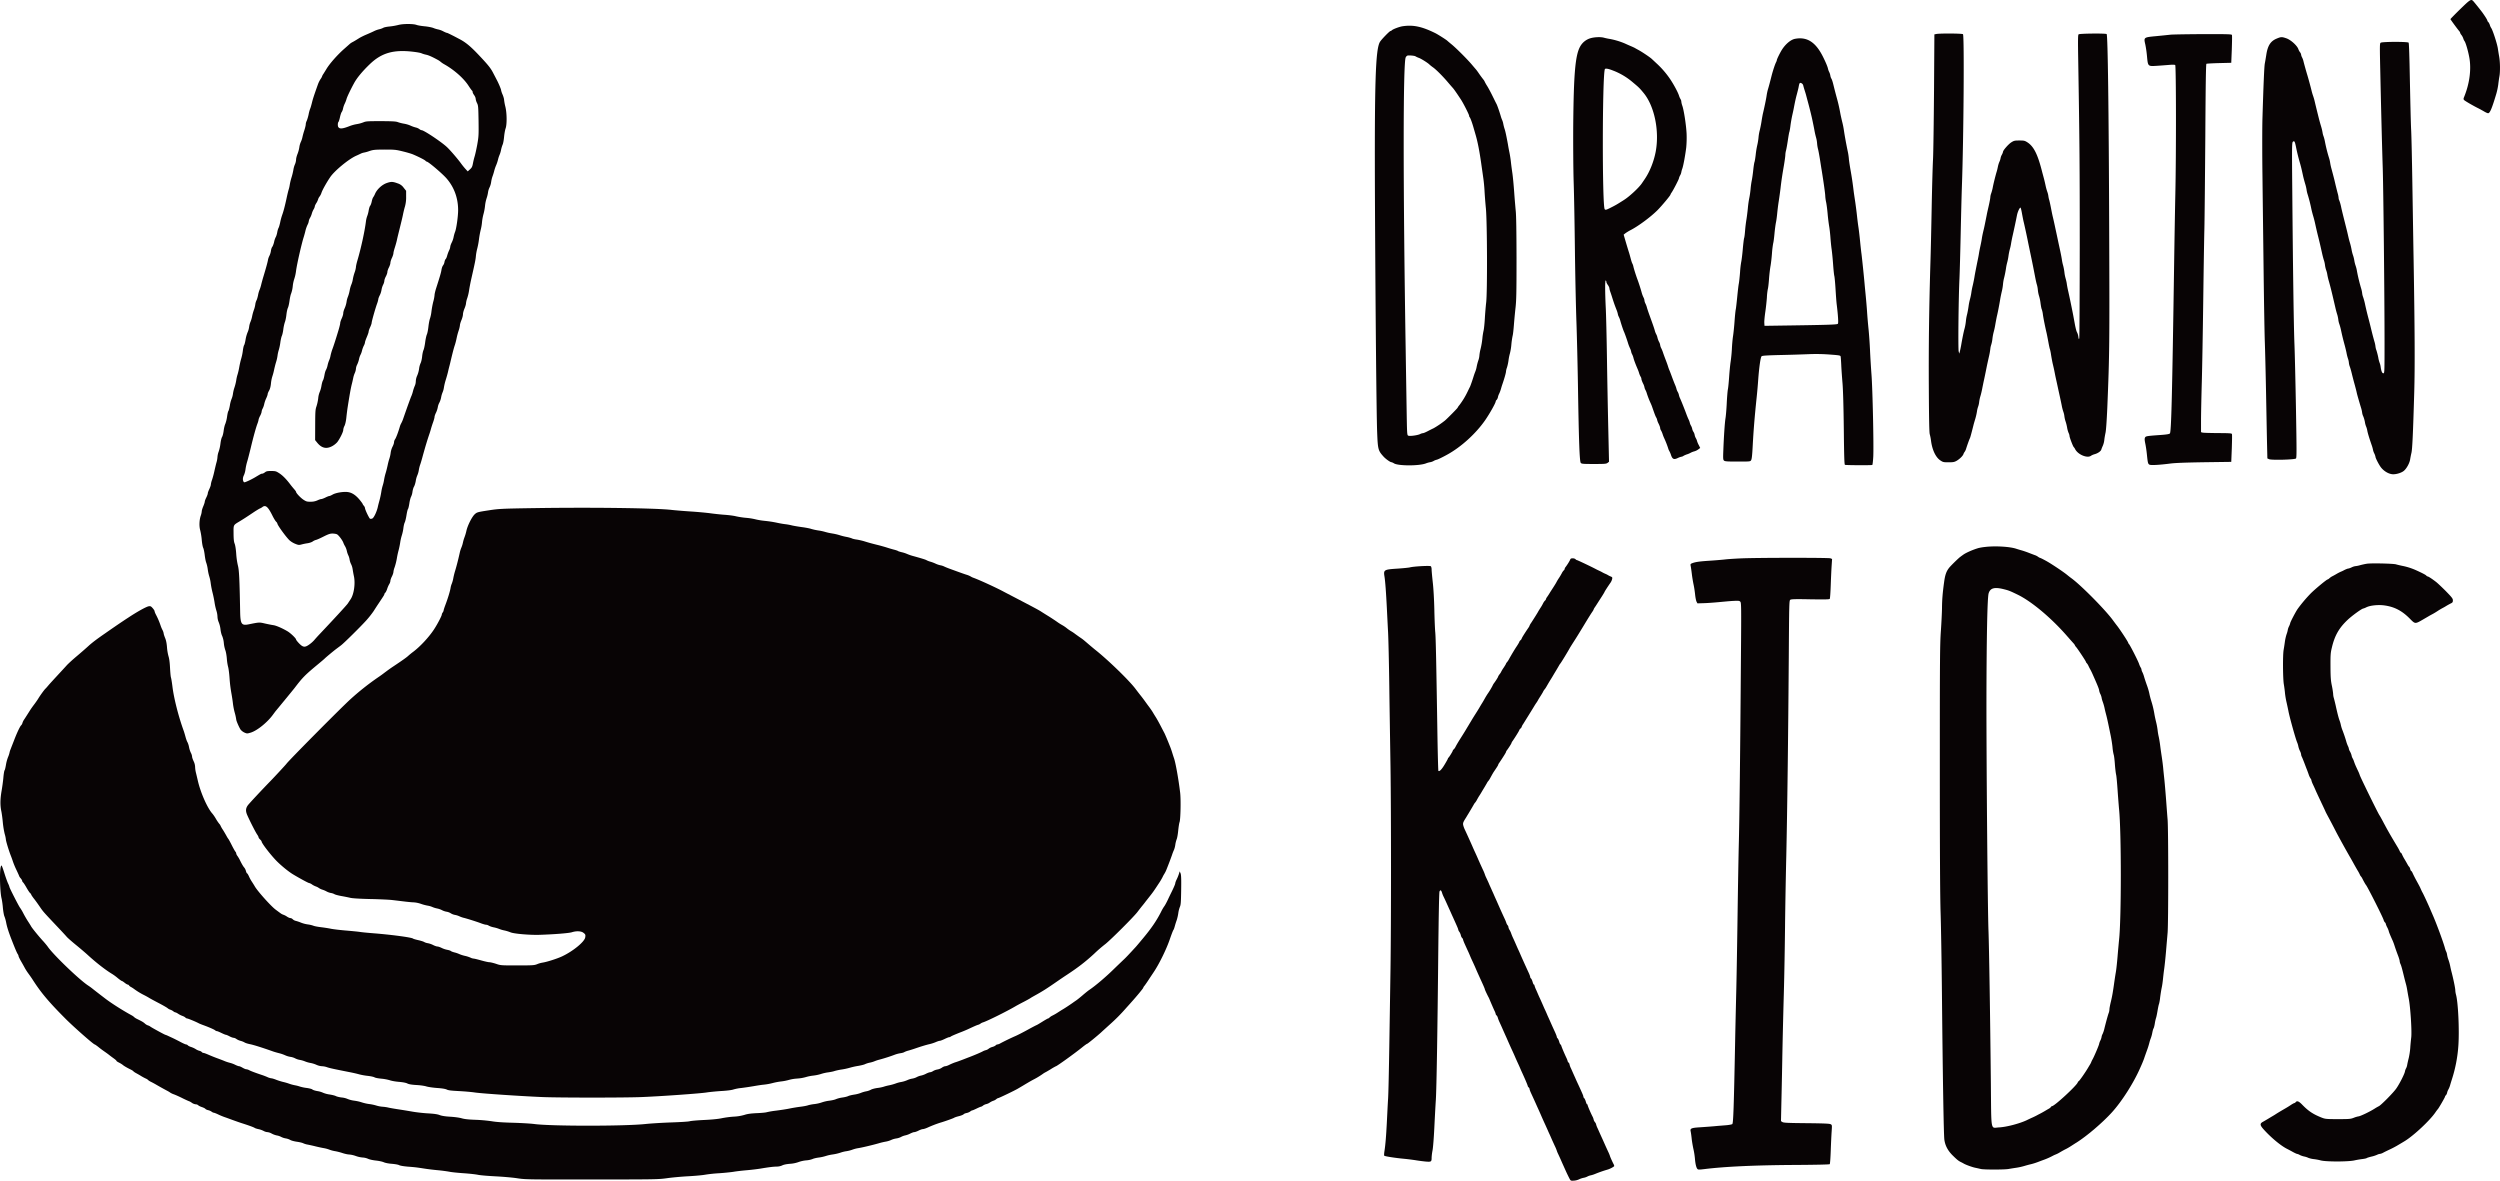 <svg xmlns="http://www.w3.org/2000/svg" viewBox="0 0 4134.61 1952.72"><defs><style>.cls-1{fill:#080405;fill-rule:evenodd;}</style></defs><g id="Calque_2" data-name="Calque 2"><g id="New_Layer" data-name="New Layer"><path class="cls-1" d="M4068.87,15.06c-8.9,8.7-16.2,16.2-16.2,16.6,0,.6,11.5,16.3,15,20.4a4.93,4.93,0,0,1,1,2.1,10.11,10.11,0,0,0,2,3.5,21,21,0,0,1,3.2,5.9,15.86,15.86,0,0,0,2.1,4.5c2.1,2.7,6.5,18.4,8.2,28.9,3,18.9-.1,41.5-8.5,62.4-1.7,4.1-1.7,4.7-.3,6.2s15.1,9.5,24.3,14c1.9,1,5.8,3.1,8.5,4.7s5.7,3,6.7,3c3,.2,6.4-7.8,13.7-32.4a111.53,111.53,0,0,0,3.2-15.3c.5-4.6,1.4-10.6,1.9-13.4,1.4-7.4,1.2-23.4-.4-32.4-.8-4.4-1.7-10.2-2.1-12.9-.9-7.4-8.7-31.6-11.2-34.7a18.59,18.59,0,0,1-2.2-5c-.7-2-1.9-4.2-2.7-4.8a4.68,4.68,0,0,1-1.4-2.4c0-.6-1.4-3.1-3-5.6s-3.6-5.4-4.3-6.4c-1.4-2.2-14.4-18.5-16.1-20.2-3.5-3.6-4.8-2.8-21.4,13.3Z"/><path class="cls-1" d="M658.87,41.26a106.86,106.86,0,0,1-15,2.6c-4.2.4-8.7,1.3-9.9,2.1a28.61,28.61,0,0,1-7,2.5,42.31,42.31,0,0,0-8.3,3c-1.9,1-7.3,3.4-12,5.4a115.86,115.86,0,0,0-12,5.8c-5.4,3.4-7.2,4.5-11.1,6.7a22.83,22.83,0,0,0-5,3.2c-.8.7-4.7,4.2-8.8,7.8-11.7,10.2-24.8,25.1-30.1,34.1-1.4,2.3-3.5,5.7-4.7,7.6a16.62,16.62,0,0,0-2.3,4.2,16.44,16.44,0,0,1-2.5,4.5,43.42,43.42,0,0,0-4.4,8.9c-6.4,18-8.4,24-10,30.8-1.1,4.2-2.3,8.5-2.9,9.5a62.19,62.19,0,0,0-2.5,9.4,66.82,66.82,0,0,1-3.1,10.5,14.48,14.48,0,0,0-1.6,5.8c0,1.6-1.1,6.1-2.4,10a114.44,114.44,0,0,0-3.1,11.2,35.6,35.6,0,0,1-2.5,7.6,30.86,30.86,0,0,0-2.6,9,52.43,52.43,0,0,1-3,11.1c-1.3,3.2-2.4,7.4-2.4,9.5a22.4,22.4,0,0,1-2,8,38.67,38.67,0,0,0-2.5,9,102.05,102.05,0,0,1-3,12.3,95.74,95.74,0,0,0-3,12.5,50.53,50.53,0,0,1-1.7,7.5c-.5,1.4-2,7.4-3.3,13.5-3.2,14.9-5.4,23-7.6,29a98.72,98.72,0,0,0-3.3,12.4c-.9,4-2,7.9-2.6,8.6a28.13,28.13,0,0,0-2.1,7.1c-.6,3.3-1.7,6.9-2.5,8.1a32.21,32.21,0,0,0-2.8,8.4c-.8,3.3-2.2,6.9-3,7.8s-1.9,4-2.2,6.7a28.61,28.61,0,0,1-2.5,8.1,24.18,24.18,0,0,0-2.4,7c-.6,3.6-3.1,12.8-7.5,27.3-1.1,3.6-2.7,9.4-3.6,13a54.68,54.68,0,0,1-2.8,9,41.9,41.9,0,0,0-2.5,8.9c-.7,3.5-1.9,7.4-2.6,8.5a21.84,21.84,0,0,0-2,7.1,43.69,43.69,0,0,1-2.2,8.5,77.18,77.18,0,0,0-2.9,10.3,47.78,47.78,0,0,1-2.8,9.6,30.71,30.71,0,0,0-2.2,8.2,33.25,33.25,0,0,1-2.6,9.2,56.76,56.76,0,0,0-3.3,11.8c-.7,4.4-1.8,8.6-2.4,9.3s-1.6,4.8-2.1,9a87.15,87.15,0,0,1-2.9,13.9c-1,3.4-2.4,9.6-3.1,13.7a106.43,106.43,0,0,1-2.6,11.4,59.07,59.07,0,0,0-2.4,10.5,81.83,81.83,0,0,1-2.9,11.6,58.47,58.47,0,0,0-2.5,10.4,32.72,32.72,0,0,1-2.2,8.3,50,50,0,0,0-2.9,11c-.8,4.4-1.9,8.6-2.5,9.3s-1.5,4.7-2.1,9.1a58.59,58.59,0,0,1-2.9,12c-1.1,2.2-2.3,7.5-2.8,11.6s-1.7,8.7-2.6,10.1-2.1,6.1-2.6,10.4a67.83,67.83,0,0,1-2.9,13.5,32.82,32.82,0,0,0-2.1,9.1,44,44,0,0,1-1.5,8.7c-.9,3-2.4,9.5-3.5,14.3a151.33,151.33,0,0,1-3.9,14.7,35.06,35.06,0,0,0-2.1,8.3c0,1.2-1.2,4.4-2.5,7.2s-2.5,5.9-2.5,7-1.1,4.2-2.5,7-2.5,5.8-2.5,6.8-1.1,4.4-2.5,7.7-2.5,7-2.5,8.3a28.24,28.24,0,0,1-1.5,6.8c-2.6,7.1-3,17.6-1.1,24.3a108.24,108.24,0,0,1,2.6,16.1c.5,5.8,1.6,11.7,2.4,13.2s1.9,6.9,2.5,11.9,1.7,10.7,2.5,12.6a56.28,56.28,0,0,1,2.5,10.8,74.47,74.47,0,0,0,2.5,11.8,65.46,65.46,0,0,1,2.5,12,151.27,151.27,0,0,0,3,15.2c1.1,4.1,2.5,11.1,3.2,15.5a97.76,97.76,0,0,0,3,13.7,38.32,38.32,0,0,1,1.9,10.3,26.09,26.09,0,0,0,2.1,9.3,44.47,44.47,0,0,1,2.9,11.7c.4,3.8,1.6,8.8,2.8,11a40.62,40.62,0,0,1,2.7,11.4,51.31,51.31,0,0,0,2.5,12.1c1,2.5,2.1,8.9,2.5,14.1a79.39,79.39,0,0,0,2.2,13.9c.7,2.5,1.8,10.8,2.3,18.5a225.82,225.82,0,0,0,2.9,24c1,5.5,2.2,13.1,2.6,17a103.69,103.69,0,0,0,3.1,16,85.27,85.27,0,0,1,2.4,10.9c0,2.3,4.7,13.1,7.3,17a18.73,18.73,0,0,0,6.3,4.8c4.1,1.8,4.6,1.8,10,.2,10.7-3.1,27.9-16.9,37.4-30.1,1.9-2.6,4.2-5.7,5.2-6.8,3.6-4.3,28.9-35.1,30.3-37,13.5-17.7,17.2-21.4,39-39.5,5.5-4.5,10.5-8.8,11-9.4,1.5-1.6,14.7-12.6,19.7-16.3,2.4-1.8,5.7-4.2,7.3-5.5,5.1-3.9,32.2-30.7,41.4-40.9a158.8,158.8,0,0,0,12.3-15.5c2.1-3.3,5.8-9.1,8.4-12.9,8.8-13.2,9.4-14.1,9.4-15.2a4.46,4.46,0,0,1,1.4-2.3c.8-.6,2.3-3.5,3.2-6.3a40,40,0,0,1,3.6-8.2,12.36,12.36,0,0,0,1.8-5.3c0-1.2,1.1-4.5,2.5-7.2s2.5-6.1,2.5-7.5a31,31,0,0,1,2-7.7,105.4,105.4,0,0,0,3.6-14.3,139.92,139.92,0,0,1,3-14c.8-2.8,1.9-8.2,2.5-12a79.86,79.86,0,0,1,2.8-12.5,70.52,70.52,0,0,0,2.6-12c.4-3.6,1.4-7.8,2.2-9.3s2.1-6.9,2.9-12,1.9-9.6,2.5-10.3,1.6-5,2.3-9.7,2.1-9.5,2.9-10.8a26.28,26.28,0,0,0,2.2-7.9c.4-3,1.5-6.9,2.5-8.5s2.3-5.8,2.9-9.2a37.83,37.83,0,0,1,2.4-9,36.71,36.71,0,0,0,2.7-9.2,54.15,54.15,0,0,1,2.2-8.9c.6-1.5,2.1-6.5,3.4-11.2,4.9-18,8.4-29.5,12-40,.9-2.5,2-6.3,2.6-8.5s2.1-6.9,3.4-10.5,2.4-7.6,2.4-8.8,1.1-4.4,2.4-7a38,38,0,0,0,3-9.2,23.71,23.71,0,0,1,2.6-7.5,32.63,32.63,0,0,0,2.9-8.7,38.4,38.4,0,0,1,2.5-8.5,32.23,32.23,0,0,0,2.1-7.8,95.74,95.74,0,0,1,3-12.5c1.3-4.1,3.1-10.4,3.9-14s2-8.3,2.6-10.5,1.6-6.7,2.4-10c3.2-13.3,4.8-19.2,6.3-23.5.8-2.5,2.1-7.4,2.8-11a107.85,107.85,0,0,1,3.4-12.7,43.67,43.67,0,0,0,2.1-8.8c0-1.4,1.1-5.2,2.5-8.5s2.5-7.5,2.5-9.5,1.1-6.2,2.5-9.5,2.5-7.1,2.5-8.5a37.63,37.63,0,0,1,2.1-8.8,78.19,78.19,0,0,0,3-12.7c.5-3.6,2-11.5,3.3-17.5,6.5-28.6,7.5-33.4,8-39.6a85.1,85.1,0,0,1,2.1-11.7,123.68,123.68,0,0,0,3-15.9,145.8,145.8,0,0,1,2.9-15.8,75.34,75.34,0,0,0,2.1-12.5,85.43,85.43,0,0,1,2.5-13.5,85.43,85.43,0,0,0,2.5-13.5,62.11,62.11,0,0,1,2.6-12.5,53.73,53.73,0,0,0,2.4-10,27.29,27.29,0,0,1,2.6-8.2,30.53,30.53,0,0,0,2.5-8.5,51.24,51.24,0,0,1,2-8.7,91.79,91.79,0,0,0,3-9.5,66.73,66.73,0,0,1,3.5-10.2,61.79,61.79,0,0,0,2.9-8.9,46.07,46.07,0,0,1,2.4-7.4,40.88,40.88,0,0,0,2.6-8.6,52.34,52.34,0,0,1,2.6-8.7c.8-1.5,1.9-7.2,2.4-12.7s1.7-11.9,2.6-14.3c2.3-6.7,2.1-25.4-.5-35.8a84.51,84.51,0,0,1-2.1-11.3c0-1.5-1.1-5.4-2.5-8.7a36.11,36.11,0,0,1-2.5-7.5c0-1.5-4.5-12.1-7.5-17.5-.7-1.4-3.1-6-5.3-10.2-4.1-8.1-8.1-13.2-22.7-28.7-14.3-15.3-22.6-22.2-33-27.7-2.2-1.1-7.5-4-11.9-6.2s-8.4-4.2-9.1-4.2-3.3-1.1-5.8-2.4a34,34,0,0,0-8.4-3.2,45.13,45.13,0,0,1-8.3-2.5c-2.5-1-9.1-2.3-14.6-2.8s-11.5-1.6-13-2.2C683.67,39.16,666.87,39.16,658.87,41.26Zm25.8,44.5c5.8.7,11.6,1.8,12.7,2.5a41.11,41.11,0,0,0,7.3,2.2c4.5,1,10.3,3.6,20.3,9.1a31.08,31.08,0,0,1,4.3,3.1,36.17,36.17,0,0,0,5.2,3.5c16,8.9,31.8,22.7,39.9,34.9,2.9,4.5,5.8,8.5,6.3,8.8a3,3,0,0,1,1,2.4c0,.9,1.1,3.2,2.5,5.1s2.5,4.5,2.5,5.9a22.15,22.15,0,0,0,2.2,7.1c2.1,4.2,2.2,6.2,2.6,29.5.3,23.5.2,25.9-2.2,39.5-1.5,8-3.4,16.5-4.2,19a112.17,112.17,0,0,0-2.8,11.4c-1.1,5.9-1.8,7.4-5,10.3l-3.7,3.4-3.7-4c-2-2.2-5-5.9-6.7-8.2-5.1-7.2-18.1-22.5-24-28-9-8.5-38.1-27.9-41.8-27.9a7.85,7.85,0,0,1-3.8-1.9,17.64,17.64,0,0,0-5.9-2.6,49,49,0,0,1-8.5-3,47,47,0,0,0-11-3.3,63.26,63.26,0,0,1-10-2.5c-3.2-1.3-8.7-1.6-28.3-1.7-22.1,0-24.8.2-29,2a53.82,53.82,0,0,1-10.7,2.9,61.06,61.06,0,0,0-11,2.9c-12.6,5-17.4,5.5-19.7,1.9-1.1-1.8-1-7.1.3-8.4.6-.6,1.7-4.2,2.5-7.9s2.1-7.5,2.8-8.4,1.8-3.3,2.2-5.5a35.68,35.68,0,0,1,2.9-8.5,46.74,46.74,0,0,0,2.9-7.5c.8-3.3,6.5-15.3,12.5-26.3,4.7-8.7,13.8-19.7,25.9-31.3C631.27,87.16,651.37,81.56,684.67,85.76Zm-18.6,164.6c6.7,1.6,14.5,3.9,17.2,5.1,9.6,4.1,19.2,9,20.4,10.4a4.29,4.29,0,0,0,2.2,1.5c2.5,0,25.7,19.7,32.8,27.9,12.4,14.3,19,32.3,19,52.3,0,10.1-2.8,30.2-5,35.8a51.82,51.82,0,0,0-2.5,8.9,36.36,36.36,0,0,1-3.1,8.9c-1.3,2.5-2.4,5.6-2.4,6.9a17.53,17.53,0,0,1-2,6.2,63.68,63.68,0,0,0-3.1,8.4c-.6,2.6-1.8,5.2-2.5,5.8s-1.7,2.9-2,5a12.64,12.64,0,0,1-2.4,5.6c-.9,1.1-2,4.1-2.5,6.9-.6,4.5-2.4,10.6-9.1,31.5-1.3,4.2-2.4,9-2.4,10.6a58.69,58.69,0,0,1-2.1,10.8,147.12,147.12,0,0,0-3,16.1,58.53,58.53,0,0,1-2.4,11.7c-.8,2-2,8-2.6,13.4s-1.7,11.1-2.5,12.8-2.2,7.6-2.9,13.2-2,11.4-2.8,13-1.8,6.2-2.2,10.3-1.5,9.2-2.6,11.3a32.75,32.75,0,0,0-2.5,9.5,44.38,44.38,0,0,1-3,10.8,25.57,25.57,0,0,0-2.4,9.5,19.7,19.7,0,0,1-1.5,7.3,62.71,62.71,0,0,0-3.1,8.9,55.55,55.55,0,0,1-2.6,8.1c-.9,1.7-6.5,17.1-13.4,37a47.49,47.49,0,0,1-3.4,8.1,26,26,0,0,0-2.5,6.1c-2.6,8.9-6,17.9-7.7,20.4a9.84,9.84,0,0,0-1.8,5.1c0,1.4-1.1,4.7-2.5,7.3a33,33,0,0,0-3.1,10.4,48.92,48.92,0,0,1-2,9,100.65,100.65,0,0,0-2.9,11c-.9,4.2-2.4,10.4-3.5,13.7a95.79,95.79,0,0,0-2.5,10.8,59.31,59.31,0,0,1-2.1,9,75.14,75.14,0,0,0-2.5,11.1c-.6,3.9-1.9,10-2.9,13.6s-2.3,8.5-2.8,11c-1.8,8.1-6.6,18.2-9.2,19.2a6,6,0,0,1-3.6.4c-1.5-.6-8.4-15.1-8.4-17.6a8.27,8.27,0,0,0-2-4,9.7,9.7,0,0,1-2-3.1c0-.4-2.2-3.4-4.9-6.7-6.6-7.9-12.8-11.9-19.8-12.8-7.2-.9-19.7,1.2-24.9,4.2-2.2,1.3-4.7,2.4-5.5,2.4s-3.6,1.1-6.4,2.5-5.8,2.5-6.8,2.5-3.9,1-6.5,2.2a25.73,25.73,0,0,1-11.2,2.2c-5.7.1-7.2-.3-11.5-3.1-4.8-3-12.5-11.2-12.5-13.1,0-.5-1.2-2.3-2.7-4s-4.6-5.4-6.8-8.3c-6.7-8.9-12.7-15-18.5-18.7-5.1-3.3-6.1-3.5-13.1-3.6-6.3,0-8.1.4-10.4,2.2-1.5,1.2-3.5,2.2-4.4,2.2-1.7,0-2.6.5-11.8,6-3.2,1.9-8.6,4.7-12,6.2-6,2.6-6.3,2.6-7.3.8-1.5-2.8-1.2-6.7.9-10.8a36.86,36.86,0,0,0,2.5-9.7,85.8,85.8,0,0,1,2.6-12c1.1-3.3,3.7-13.7,6-23,4.3-18.1,8.8-34.4,11.4-41a35.07,35.07,0,0,0,1.6-5.7c0-.9,1.1-3.8,2.5-6.4s2.5-5.7,2.5-6.8a14.19,14.19,0,0,1,1.9-5.6,31.49,31.49,0,0,0,2.5-7.5,47.63,47.63,0,0,1,3.2-9.1c1.3-2.8,2.4-5.9,2.4-6.9s1.1-3.7,2.4-5.9c1.5-2.7,2.5-6.5,3-11.2a59.51,59.51,0,0,1,2.1-11.5,99.68,99.68,0,0,0,3.1-11.4c.8-3.9,2.3-9.7,3.3-13a63.33,63.33,0,0,0,2.5-11.2,54.37,54.37,0,0,1,2.1-9.2,81.6,81.6,0,0,0,2.5-12.3c.6-4.5,1.8-9.4,2.5-10.8s1.9-6.4,2.4-10.8a68.62,68.62,0,0,1,2.6-11.9c.9-2.1,2-7.5,2.5-12.1s1.6-9.7,2.5-11.5,2-6.9,2.6-11.3,1.7-10.1,2.8-12.5a51.83,51.83,0,0,0,2.6-11.9,54.56,54.56,0,0,1,2.5-12,69.08,69.08,0,0,0,2.9-13c1.3-10.7,9.2-45.3,12.8-56.5.9-2.8,2.2-7.6,2.9-10.7a51.83,51.83,0,0,1,3.4-9.5,17.27,17.27,0,0,0,2-5.8,14.48,14.48,0,0,1,1.9-5.2,30.28,30.28,0,0,0,3.1-7.3,30.28,30.28,0,0,1,3.1-7.3,14.51,14.51,0,0,0,1.9-4.8c0-.9,1.1-3.2,2.3-5.1a24.83,24.83,0,0,0,3.1-6.4,13.56,13.56,0,0,1,2.6-4.9,22.27,22.27,0,0,0,3-6c1.4-4.5,8.4-17,14.3-25.7,7.1-10.6,30.1-29.6,42.7-35.4,1.9-.8,5.3-2.4,7.6-3.5a21.28,21.28,0,0,1,5.6-1.9,54.5,54.5,0,0,0,8.9-2.5c6.7-2.2,9-2.4,25.2-2.5C652.47,247.36,654.77,247.56,666.07,250.36ZM450.17,852c2.5,5.1,5.5,10,6.6,10.9a6.77,6.77,0,0,1,1.9,2.8c0,2.6,13.6,21.4,19.9,27.7a34.12,34.12,0,0,0,9.5,5.9c5.4,2.2,6.3,2.3,10.5,1.2a89,89,0,0,1,10.3-2.1c3.2-.5,6.9-1.8,8.3-2.9a17.31,17.31,0,0,1,5.5-2.6c1.6-.3,7.3-2.9,12.6-5.6,8-4,10.7-4.9,14.8-4.9,2.8.1,6.1.6,7.3,1.3,2.9,1.6,9.1,9.9,10.5,14a33.55,33.55,0,0,0,2.8,5.7,28.61,28.61,0,0,1,3,8,32.9,32.9,0,0,0,2.6,7.5,25.72,25.72,0,0,1,1.9,6.5,27.86,27.86,0,0,0,2.5,7.7,26.92,26.92,0,0,1,2.5,8c.4,2.6,1.3,8.1,2.2,12.1,2.5,11.9,0,29.4-5.3,37.5-1.5,2.3-3.7,5.6-4.8,7.3-1.8,2.8-25,27.9-46.3,50.4-3.9,4.1-8.1,8.8-9.3,10.3a50.32,50.32,0,0,1-7.6,6.8c-7.7,5.6-10.7,5.4-17.3-1.3-2.8-2.9-5.1-5.8-5.1-6.5,0-1.9-8.9-10.5-14.1-13.6-8.6-5.1-18.9-9.6-23.6-10.2-2.7-.4-8.8-1.6-13.7-2.7-9.4-2.2-9.4-2.2-26.7,1.3-12.2,2.5-14-.2-14.4-21-1-54.3-1.7-68.6-3.7-76.1a122.6,122.6,0,0,1-2.8-19.5c-.5-7.3-1.5-13.8-2.5-16.5-1.4-3.4-1.8-7.6-1.9-17.3-.1-14.5-.6-13.4,9.9-19.8,6-3.6,10.5-6.5,22-14.2,4.7-3.2,9.9-6.3,11.3-7a18,18,0,0,0,4.2-2.3C439,834.46,443.07,837.76,450.17,852Z"/><path class="cls-1" d="M639.47,302.76c-7.8,2.8-15.8,10.2-19.1,17.6a33.37,33.37,0,0,1-3.2,6c-.7.8-1.8,4-2.4,7s-1.8,6.1-2.6,7-1.8,4.2-2.4,7.5a45.68,45.68,0,0,1-2.5,9.6,39.81,39.81,0,0,0-2.1,9c-2,16.1-8.1,44.2-14.1,64.4-1.3,4.4-2.4,9.3-2.4,11a39.61,39.61,0,0,1-2.1,8.5,72.3,72.3,0,0,0-3,11.3,37.57,37.57,0,0,1-2.4,8.7,48.66,48.66,0,0,0-2.9,10.2,59.88,59.88,0,0,1-2.9,10.3,33.63,33.63,0,0,0-2.2,8.4,43.61,43.61,0,0,1-3.1,10.5c-1.3,2.8-2.4,6.5-2.4,8.3s-1.1,5.5-2.5,8.5-2.5,6.4-2.5,7.7-1.2,6.3-2.6,11c-4.6,15.3-8.5,27.5-10.5,32.6a91,91,0,0,0-2.9,10.2,33.42,33.42,0,0,1-2.4,8,49.53,49.53,0,0,0-2.5,8.1,30,30,0,0,1-2.6,7.6c-.9,1.3-2,5.2-2.6,8.7s-1.6,7.4-2.4,8.6-1.9,5.1-2.5,8.8a45.79,45.79,0,0,1-2.9,10.4,35.12,35.12,0,0,0-2.5,10.6,74.78,74.78,0,0,1-2.8,13c-1.9,5.4-2.1,8.4-2.2,31l-.1,25,3.4,4.2c7.3,9.1,15.3,11,25,5.7a32.26,32.26,0,0,0,8.1-6.4c4.3-5.5,10-17,10-20.2a17.84,17.84,0,0,1,2.1-6.9c1.2-2.5,2.4-7.6,3-13.2.5-5,1.4-12,1.9-15.6,3.4-21.8,5.3-32.5,6.9-39.1,1.1-4.1,2.2-9.2,2.6-11.2a38.55,38.55,0,0,1,2.5-8,22.39,22.39,0,0,0,2-7.3,17.85,17.85,0,0,1,2-6.8,41.24,41.24,0,0,0,3.1-9,28.56,28.56,0,0,1,2.5-7.4,28.61,28.61,0,0,0,2.5-7,42.27,42.27,0,0,1,3.1-8.3,15.62,15.62,0,0,0,1.8-5.3c0-1,1.4-4.9,3-8.7s3-7.7,3-8.8,1.1-4.4,2.5-7.4,2.5-6.2,2.5-7.3c0-2.3,6-23.5,8.9-31.5a43.13,43.13,0,0,0,2.1-7.5c0-1.1,1.1-4,2.4-6.5a31.47,31.47,0,0,0,2.9-9,31.23,31.23,0,0,1,2.7-8.5,18.18,18.18,0,0,0,2-6.5c0-1.4,1.1-4.6,2.5-7.2s2.5-5.9,2.5-7.3,1.1-4.8,2.5-7.5,2.5-6.2,2.5-7.7,1.1-5.2,2.5-8.1,2.5-6.5,2.5-7.8,1.1-5.6,2.4-9.6,2.9-9.8,3.5-12.8,2.8-11.8,4.7-19.5,4.3-17.4,5.1-21.5,2.3-10.4,3.4-13.9a56.63,56.63,0,0,0,1.9-16.2v-9.7l-4-5a18.78,18.78,0,0,0-9.7-7.2C649.57,300.26,647,300.16,639.47,302.76Z"/><path class="cls-1" d="M2320,43.36c-5.6.8-15.9,4.7-18.1,6.7a4.55,4.55,0,0,1-2.3,1.3c-1.4,0-14.1,13-17.1,17.5-7.7,11.5-9.4,65.6-8.5,270.5.8,169,2.4,342.3,3.6,375.5,1.1,28.4,1.6,30.4,10.6,40.3,3.4,3.8,11,9.2,12.8,9.2a13.88,13.88,0,0,1,4.5,2c7.1,4.3,41.3,4.4,52.8,0a35.47,35.47,0,0,1,7.2-2,16.92,16.92,0,0,0,5.5-2,18.06,18.06,0,0,1,4.9-2c1.2,0,9.5-4,17.8-8.6,22.7-12.5,46.9-34.4,62.3-56.5,7.7-11.1,17.7-28.9,17.7-31.5a3.62,3.62,0,0,1,1.4-2.3,10.06,10.06,0,0,0,2.2-4.4,22.93,22.93,0,0,1,2.2-6.2,57,57,0,0,0,2.8-7.5c.7-2.5,1.7-5.9,2.3-7.5,3.5-10.2,6.1-19.4,6.1-21.5a25.32,25.32,0,0,1,1.6-6.5,76.15,76.15,0,0,0,2.5-11.5,81.52,81.52,0,0,1,2.4-12,91.88,91.88,0,0,0,2.4-15,130.38,130.38,0,0,1,2-13.8c.6-1.9,1.5-9.7,2.1-17.5s1.8-20.7,2.7-28.7c1.4-12.3,1.7-24.7,1.7-82-.1-44.8-.5-71.2-1.3-78.5-.6-6.1-1.8-20.2-2.6-31.4s-2.1-25-2.9-30.5-2-14.2-2.5-19.1-1.7-12.2-2.5-16-1.9-9.7-2.4-13c-2.4-13.1-4.2-21.8-5.6-25.8a70.7,70.7,0,0,1-2.1-8.2,31,31,0,0,0-1.7-5.9,55.15,55.15,0,0,1-2.8-8c-2.4-7.9-5.5-16.8-6.8-19.2-.6-1-3.6-7.1-6.7-13.4s-7-13.5-8.6-16a74.15,74.15,0,0,1-3.9-6.8,16.15,16.15,0,0,0-2-3.5c-1.5-1.8-6.2-8.1-9-12.3-1.4-2-3.2-4.4-4-5.3s-3.7-4.3-6.5-7.6c-7.3-8.7-26-27.4-33.5-33.5-3.6-2.9-6.7-5.6-7-5.9-1.1-1.3-15.7-10.6-20-12.7C2351.57,43.86,2337.37,40.86,2320,43.36Zm21,49.8a32.64,32.64,0,0,0,5.7,2.6c4.4,1.7,15.5,8.8,17.5,11.1a67.19,67.19,0,0,0,6,4.7c5.3,3.8,16.8,15.4,25,25.2,2.8,3.3,6.1,7.1,7.4,8.5,2,2.2,6,7.9,13.3,19,4,5.9,13.8,25.3,13.8,27.1a4,4,0,0,0,1,2.6c1.1,1.1,4.4,10.2,6.5,17.9.8,2.7,2.1,7.2,2.9,10,3.8,12.7,6.9,28.8,10.1,52,.9,6,2.2,15.5,3,21s1.7,14.9,2,21,1.3,19.3,2.3,29.5c2.1,23.4,2.5,137.7.4,155-.7,5.8-1.7,17.7-2.2,26.5s-1.5,17.6-2,19.5a108.27,108.27,0,0,0-2.1,13.5,125.12,125.12,0,0,1-3,17.4,66.88,66.88,0,0,0-1.9,10.6,31.42,31.42,0,0,1-1.9,8.6,82.66,82.66,0,0,0-2.6,10,41.42,41.42,0,0,1-2,7.4c-.7,1.6-2,5.2-2.9,8-2,6.6-5.2,15.8-6.3,18.1-.6,1-2.3,4.6-3.9,7.9a125.84,125.84,0,0,1-13.6,22.3,17.5,17.5,0,0,0-2.8,4.1c0,.7-16.8,17.7-20.9,21.2a152.15,152.15,0,0,1-18.5,12.6c-1.7.8-6,2.9-9.6,4.8s-7.3,3.5-8.3,3.5a13.89,13.89,0,0,0-4.7,1.5c-4.1,2.1-17.4,3.9-19.8,2.6-1.8-.9-1.9-3.2-2.5-39.3-.3-21.1-1.1-66.9-1.6-101.8-4.4-274.1-4.4-474.6,0-484.4a6.34,6.34,0,0,1,2.8-3C2330,91.26,2339.67,92.06,2341,93.16Z"/><path class="cls-1" d="M3202.17,56.26l-3,.6-.6,93.5c-.4,51.4-1.1,102.7-1.7,114s-1.6,47.3-2.2,80-1.5,73.9-2.1,91.5c-2.2,74.6-3,137.5-2.6,206,.3,52.9.7,74,1.6,76.5a80.26,80.26,0,0,1,2.1,11c2,15,7.8,27.1,15.4,32.1,4.3,2.9,5.2,3.1,13.6,3.1,7.9,0,9.6-.4,13.5-2.6,5-3,10.2-8.1,11.1-11.1a13.07,13.07,0,0,1,1.9-3.5,17.92,17.92,0,0,0,2.4-5c1.6-5.3,5.6-16.4,6.3-17.5.6-.9,2.6-8.4,5.9-21.5.6-2.5,2-7.2,3-10.5a102.56,102.56,0,0,0,2.8-12.2,38.91,38.91,0,0,1,1.9-8,32.84,32.84,0,0,0,1.7-7.3,60.05,60.05,0,0,1,2.1-10.1c.8-2.5,2.1-7.9,2.9-12s1.9-9.4,2.4-11.9c1-4.3,2.9-13.4,5.2-25,.6-3,2.2-10.3,3.5-16.1a113.77,113.77,0,0,0,2.4-13.1,30.87,30.87,0,0,1,1.4-6.7,50.32,50.32,0,0,0,2.1-10.3,84,84,0,0,1,2-10.8,124.13,124.13,0,0,0,2.9-13.5c.9-5,2-10.8,2.5-13,1.3-5,4-19,5.3-27,.5-3.3,1.8-9.7,2.9-14.3a81.06,81.06,0,0,0,1.9-11.6,66.57,66.57,0,0,1,1.9-10.8c1.1-4.2,2.4-10.9,3-15.1a74.91,74.91,0,0,1,2-9.9,85.7,85.7,0,0,0,2.1-10.4,95.75,95.75,0,0,1,2.5-12.4,72.13,72.13,0,0,0,1.9-9c.4-2.5,1.5-8.3,2.6-13,2.4-10.5,5.6-25.6,7.1-33.4,1.1-5.6,4.3-12.6,5.8-12.6.5,0,1.5,4.2,2.4,9.2s2.1,11.1,2.6,13.3c1.3,5,5.7,25.3,7,32,1.4,7.1,3,14.4,5.6,27,2.6,12.4,3.6,17.5,6.5,32.5,1.1,5.8,2.4,11.6,2.9,13a45,45,0,0,1,1.7,9,51.08,51.08,0,0,0,2.1,10.5,68.34,68.34,0,0,1,2.4,11.9c.6,4.4,1.4,8.8,2,9.8a40.37,40.37,0,0,1,1.8,8.1c.7,5.8,4,22,6.2,31.2.5,2.2,1.8,8.8,2.9,14.8s2.2,11.2,2.6,11.8a74.45,74.45,0,0,1,1.9,9.7c.8,4.8,2,11.4,2.8,14.7s2,8.5,2.6,11.5,1.5,7.7,2.1,10.5,2.2,9.9,3.5,16,2.9,13.2,3.5,16,2,9.1,3,14.2a75.66,75.66,0,0,0,2.8,11,32.84,32.84,0,0,1,1.7,7.3,44.36,44.36,0,0,0,2.1,9,72,72,0,0,1,2.4,9.7,40.77,40.77,0,0,0,2.5,9,13.41,13.41,0,0,1,1.5,5c0,2.3,5.8,17.5,7,18.3a15.62,15.62,0,0,1,2.3,3.5c4.6,9,20.2,15.5,26.2,10.9a22,22,0,0,1,5.7-2.5c5.5-1.4,10.7-5,11.4-7.9a49.74,49.74,0,0,1,2.4-6,34.24,34.24,0,0,0,2.5-9.5c.3-3.3,1.3-8.7,2-12,.9-3.7,2-19.7,3-42,3.6-87.7,3.8-103.9,3.1-293-.7-200.1-2.3-322.6-4.2-324.5-1.4-1.4-44.1-1-46.3.4-1.2.8-1.3,7.5-.7,44,2.2,134.9,2.5,174.3,2.5,308.6-.1,81.1-.4,148.6-.8,150-.6,2.1-.9,1.8-1.5-2.5a23.51,23.51,0,0,0-2.2-7.3c-.9-1.3-2.4-7.1-3.5-13s-2.4-13.2-3-16.2c-3.3-16.8-6.2-30.5-7.9-38-1.1-4.7-2.2-10.5-2.5-13s-1.3-6.5-2-9a59.41,59.41,0,0,1-2-10.5,85.56,85.56,0,0,0-2-10.5,72.63,72.63,0,0,1-2-9c-.3-2.5-1.5-8.8-2.6-14s-3.2-14.7-4.5-21-3.4-15.8-4.5-21-2.7-12.4-3.6-16-2.1-9.9-2.9-14-2-10-2.8-13a38.92,38.92,0,0,1-1.6-7.2,30.64,30.64,0,0,0-1.6-6.5,87.86,87.86,0,0,1-3-10.8c-.7-3.3-1.9-8.5-2.7-11.5s-2-7.5-2.7-10c-7.5-30.1-14.1-43.3-24.9-50.1-4.1-2.6-5.4-2.9-13.1-2.9s-8.9.3-13.2,3c-4.7,2.9-13.8,13.3-13.8,15.8a18.06,18.06,0,0,1-2,4.9,17.41,17.41,0,0,0-2,5.4,25.36,25.36,0,0,1-1.9,6,42.35,42.35,0,0,0-2.6,8.4,80.74,80.74,0,0,1-2.1,8.5c-1.8,5.9-5.4,20.2-6.5,26.5a79,79,0,0,1-2.4,8.8,22.24,22.24,0,0,0-1.5,6.5c0,1.5-1.1,7.4-2.4,13.2s-3,13-3.5,16c-3.5,17.7-4.4,22-5.7,27-.7,3-1.9,8.4-2.4,12s-1.7,9.4-2.5,13-1.9,9.2-2.4,12.5-1.5,8.2-2.1,11c-2.4,11.8-4.3,21.4-5.2,27-.5,3.3-1.8,9.6-2.8,14a119.78,119.78,0,0,0-2.5,13,93.9,93.9,0,0,1-2,9.5,94.25,94.25,0,0,0-2.5,12.5c-.6,4.4-1.7,10.2-2.4,13a70.77,70.77,0,0,0-2,11.4,85.42,85.42,0,0,1-2,11.5c-1.5,5.1-3.9,16.8-5.8,28.1-.6,3.3-1.5,7.8-2.1,10l-1,4-1-3.5c-1.1-4.1-.3-88.2,1.3-121,.5-11.8,1.4-44.9,2-73.5s1.5-63.9,2-78.5c2.9-78.8,4.1-249.5,1.8-251.8C3245.17,55.26,3208,55,3202.17,56.26Z"/><path class="cls-1" d="M3589.67,57.36c-3.6.4-14.1,1.5-23.5,2.4-21.1,2-20.9,1.9-18.1,14.1a186.91,186.91,0,0,1,2.7,18.9c1.6,17.2,1.4,17,16.2,16.1,6.2-.4,15.3-1.1,20.2-1.5,5.8-.5,9.4-.4,10.3.2,1.5,1.3,1.7,147,.2,213.3-.5,23.1-1.4,75.1-2,115.5-3.2,216.5-4.7,278.1-7,280.5-1.2,1.1-5.3,1.8-15,2.5-23.7,1.7-25,1.9-26.2,4.5-.8,1.7-.6,4.3.5,9.7.9,4,2.1,12.2,2.7,18.3,1.4,13.8,1.8,15.3,4.2,16.6s16.2.5,34.3-1.8c8.3-1.1,25.6-1.7,56.5-2.2l44.5-.6.9-22.3c.4-12.2.6-22.9.2-23.7-.4-1.3-4.1-1.5-23.3-1.6-12.5-.1-23.9-.4-25.3-.8l-2.5-.7v-18.9c0-10.5.6-39.5,1.3-64.5s1.7-83.3,2.3-129.5,1.4-100.7,1.9-121,1.1-90.5,1.6-155.8c.5-84,1-119,1.8-119.5.6-.4,10.1-.9,21.1-1.2l20-.5.9-22.2c.4-12.2.6-22.9.2-23.8-.5-1.3-6.2-1.5-47.8-1.4C3617.47,56.56,3593.27,57,3589.67,57.36Z"/><path class="cls-1" d="M2630.27,63.26a28.88,28.88,0,0,0-16.9,13.6c-8.1,14.4-10.7,44.5-11.5,130.5-.2,32.5.1,72,.7,93,.7,20.1,1.6,71.4,2.1,114s1.7,95.7,2.5,118,1.9,69.1,2.5,104c1.5,95.3,2.7,127,4.7,129.2,1.4,1.6,3.6,1.8,21.8,1.8s20.5-.2,22.6-1.9l2.3-1.8-1.2-53.9c-.7-29.6-1.7-82.3-2.2-116.9s-1.4-72.5-2-84c-1.3-27.4-1.3-45.8,0-45a2.86,2.86,0,0,1,1,2.4c0,.9,1.1,3.2,2.5,5.1s2.5,4.3,2.5,5.4a30.81,30.81,0,0,0,1.6,6.1c.8,2.2,2.3,6.7,3.3,10,2.3,7.2,3.6,11.1,6.7,19a40.47,40.47,0,0,1,2.4,7.5,14.14,14.14,0,0,0,1.5,4.4,33.69,33.69,0,0,1,2.5,6.5c1.2,4.6,5,16.1,6.2,18.5,1,2,5.2,13.8,6.9,19.6a69.81,69.81,0,0,0,3,7.6,22.18,22.18,0,0,1,1.9,5.5,13.76,13.76,0,0,0,1.5,4.3,28,28,0,0,1,2.4,6.5c.8,3.3,3.5,10.4,6.6,17.6a61.3,61.3,0,0,1,2.6,7,27.08,27.08,0,0,0,2.5,6,8.05,8.05,0,0,1,1.4,4c0,1.1,1.2,4.2,2.5,7a24.46,24.46,0,0,1,2.5,6.5,13.57,13.57,0,0,0,1.6,4.5,27.85,27.85,0,0,1,2.4,6,144.39,144.39,0,0,0,6.2,15.9,61.74,61.74,0,0,1,2.8,7c4.4,12.5,5.1,14.3,6.5,16.8a11.16,11.16,0,0,1,1.5,4,27,27,0,0,0,2.5,6.3c1.3,2.7,2.5,5.9,2.5,7a8.05,8.05,0,0,0,1.4,4,32.24,32.24,0,0,1,2.6,6,56,56,0,0,0,2.5,6.5,149.65,149.65,0,0,1,6.7,17,19.81,19.81,0,0,0,1.9,4.6,34.92,34.92,0,0,1,2.8,6.5c2.3,7,4.9,8.1,11.3,5a24.94,24.94,0,0,1,5.9-2.1,7.22,7.22,0,0,0,3.4-1.4,32.24,32.24,0,0,1,6-2.6,32.24,32.24,0,0,0,6-2.6,28,28,0,0,1,6-2.3,20.67,20.67,0,0,0,6.8-3.4l2.9-2.2-2.6-5.2a31.51,31.51,0,0,1-2.6-6.2,17.84,17.84,0,0,0-2-4.8,17.75,17.75,0,0,1-2-5.5,13.15,13.15,0,0,0-2-5,13.88,13.88,0,0,1-2-4.8,18,18,0,0,0-2-5.3,16.89,16.89,0,0,1-2-4.9,24.63,24.63,0,0,0-1.9-5.2c-1.1-2.3-2.6-5.9-3.4-8.1-2.5-7-8.8-22.8-10.8-27.1a25.29,25.29,0,0,1-1.9-5.5,17.73,17.73,0,0,0-2-5.2,17.84,17.84,0,0,1-2-4.8,40.39,40.39,0,0,0-2.4-6.8c-1.3-3.1-3.6-9-5.1-13.1s-3.3-8.9-4-10.5a62.33,62.33,0,0,1-2.4-6.5c-.5-1.9-2.4-7.1-4.1-11.5s-3.6-9.6-4.2-11.5a60.22,60.22,0,0,0-2.9-7.2,16.18,16.18,0,0,1-1.9-5.5,14.2,14.2,0,0,0-1.9-5.3,33.14,33.14,0,0,1-2.6-7,20,20,0,0,0-2.1-5.7,26.92,26.92,0,0,1-2.3-6c-1-3.8-3.4-10.6-9.1-26.3-1.7-4.7-3.5-10.1-4-12.1a33.69,33.69,0,0,0-2.5-6.5,14.11,14.11,0,0,1-1.5-4.9,13,13,0,0,0-1.6-5,45,45,0,0,1-3-8c-1.4-5.4-4.8-15.9-6.9-21.5-2.4-6.4-5.6-16.5-6.7-21a20,20,0,0,0-1.8-5.5c-.5-.6-1.5-3.7-2.4-7s-2.2-8.3-3.1-11c-1.7-5.3-4.4-14.3-7.2-23.9l-1.7-5.9,2.9-2.3a72.46,72.46,0,0,1,8.2-5c12.8-6.5,33.4-21.7,44.9-33.2,7.3-7.4,21.4-24.3,21.4-25.7a13.94,13.94,0,0,1,1.9-3.4c2.7-3.8,12.1-22,12.1-23.4a18.29,18.29,0,0,1,2-5,16.57,16.57,0,0,0,2-5.4,33,33,0,0,1,1.6-5.8c1.7-4.6,4.9-21.9,6.5-35a173.75,173.75,0,0,0,.6-22.5c-.6-13.9-4.5-39.4-7.1-46.5a30.33,30.33,0,0,1-1.6-6.5,8.84,8.84,0,0,0-1.4-4.5,27.06,27.06,0,0,1-2.5-5.8c-1.9-5.8-8.5-18.1-14.6-27.2a148.14,148.14,0,0,0-23-26.5c-3.2-3-6.6-6.2-7.5-7-3-2.8-16.7-12-22.5-15-1.6-.9-3.9-2.1-5-2.8s-4.7-2.3-8-3.7-7.3-3.2-9-4a121.58,121.58,0,0,0-24.5-7.4,98.2,98.2,0,0,1-10-2.1C2647.47,60.86,2637,61.26,2630.27,63.26Zm38.2,53.7a110.92,110.92,0,0,1,31.7,19c10.3,8.6,11.3,9.5,18.2,17.9,17.9,21.8,26.3,62.8,19.9,97-3.1,16.2-9.7,32.9-17.9,45-1.5,2.2-3.8,5.6-5.1,7.5-4.9,7.2-20.2,21.4-29.1,27.1-12.2,7.8-14.3,9-23.3,13.5-6.7,3.3-7.5,3.5-8.9,2.1-4.3-4.3-4.1-219.4.2-231.6C2654.87,112.66,2659.87,113.46,2668.47,117Z"/><path class="cls-1" d="M3765.47,63.76c-10.3,4.2-15.1,11.7-17.4,27.1-.8,4.9-1.8,11.2-2.4,14-1,5-2.2,34.3-3.9,90-.5,16.8-.5,59.3,0,96.5.4,36.6,1.3,107.7,1.9,158s1.5,102.7,2,116.5,1.4,50.9,2,82.5,1.3,69.3,1.6,83.7l.6,26.1,2.9,1.3c4.4,1.8,42.4.8,44.4-1.2,1.2-1.2,1.2-12.3,0-81.4-.8-44-1.9-92.2-2.5-107-1.2-29.3-2.5-123.8-3.6-252.5-.7-76-.6-81.6,1-82.9,2.4-2,3.2-.7,5,7.9,1.9,9.6,4.2,18.8,6.6,27,1.8,6.2,2.9,10.7,5.2,21.5.6,2.7,2.1,8.5,3.4,12.8a63.71,63.71,0,0,1,2.4,9.9,45.39,45.39,0,0,0,1.9,8.2,242.76,242.76,0,0,1,6.1,24.1c.6,2.7,1.9,7.9,3,11.5s2.4,8.7,3,11.5c2.5,11.3,3.2,14.4,5.5,23.5,2.4,9.6,3.2,13.2,6.4,27.5,1,4.4,2.3,9.1,2.8,10.5a40.34,40.34,0,0,1,1.8,8,44,44,0,0,0,2,8.6,35.65,35.65,0,0,1,1.9,7.5,103.25,103.25,0,0,0,2.6,10.9c2.8,9.9,4.9,18.4,10.8,44,1.1,4.7,2.5,9.6,3,11a50.85,50.85,0,0,1,1.7,8,31.5,31.5,0,0,0,1.6,7.2,85.05,85.05,0,0,1,2.9,10.5c2.2,10.2,3.4,15,6.2,25.3,1.1,4.1,2.4,9.6,2.9,12.1a74.28,74.28,0,0,0,2.3,9.3,28.67,28.67,0,0,1,1.6,7,25.14,25.14,0,0,0,1.6,6.7c.9,2.4,2.2,7.1,3,10.4s2.7,10.9,4.4,17,3.5,13,4,15.5,2,7.6,3.1,11.5,2.9,9.9,4,13.5a45.44,45.44,0,0,1,1.9,8.5,20.82,20.82,0,0,0,1.9,6,49.56,49.56,0,0,1,2.6,9,31.85,31.85,0,0,0,2,7.5,29.76,29.76,0,0,1,1.9,6.5c.7,4,2.7,10.9,7.2,24a55.23,55.23,0,0,1,2.4,8.5,23.72,23.72,0,0,0,2,5.5,22.56,22.56,0,0,1,2,5.6c0,1.9,4.7,11.2,8.1,16.2,5,7.3,14,12.7,21.3,12.7,6,0,14-2.6,17.7-5.8,4.6-4,9.4-12.8,10.3-19.2.4-2.5,1.3-7.2,2.1-10.5,1.5-6.4,2.7-34.4,4.6-100,1.2-41.1.9-103.8-1-217-.6-33.6-1.5-91.4-2.1-128.5s-1.4-77-2-88.5-1.4-48.5-2.1-82c-.7-38.9-1.4-61.5-2.1-62.3-1.5-1.8-43.7-1.7-46.2.1-1.6,1.2-1.6,4.1-.6,49.7,1.5,68.9,2.9,122.9,4,157,1.1,34.4,3,214.3,3,288.7,0,49.9-.1,51.3-1.9,51.3-2.1,0-3.5-3.2-4.6-11a26.74,26.74,0,0,0-1.6-6.2,47.21,47.21,0,0,1-2.3-9c-.8-4-2.2-9.3-3-11.7a25,25,0,0,1-1.6-6.5,46,46,0,0,0-1.9-8.6c-1-3.6-2.6-9.4-3.5-13s-2.1-8.5-2.7-11-1.9-7.7-2.9-11.5c-2.8-10.5-4.9-19.3-6.4-26.5a102.2,102.2,0,0,0-3-10.9,25,25,0,0,1-1.6-6.5,46,46,0,0,0-1.9-8.6,285.12,285.12,0,0,1-6.7-27.8,52.16,52.16,0,0,0-2.2-9,49.06,49.06,0,0,1-2.2-8.7,50.94,50.94,0,0,0-2.2-8.8,60,60,0,0,1-2.3-9,107.3,107.3,0,0,0-2.8-11.7c-.8-2.5-1.9-6.8-2.5-9.5s-1.6-7-2.2-9.5-2.2-8.8-3.5-14-2.9-11.5-3.5-14-2-8.1-2.9-12.5a72.66,72.66,0,0,0-2.9-10.2,10.43,10.43,0,0,1-1.2-4.5,38.06,38.06,0,0,0-1.6-7.8c-.8-3-2.3-9.1-3.4-13.5-2-8.8-3-12.6-6.6-26.1a85.27,85.27,0,0,1-2.4-10.9,48.11,48.11,0,0,0-1.9-7.9,252.1,252.1,0,0,1-6.6-26.3,60,60,0,0,0-2.3-9,28.44,28.44,0,0,1-1.7-6.3,78.1,78.1,0,0,0-2.5-10.5c-1-3.3-2.6-8.9-3.5-12.5-4.5-18.1-5.7-23-7-28.6a85.36,85.36,0,0,0-2.6-9,83.26,83.26,0,0,1-2.5-8.4c-1.9-7.9-6.1-23-7.2-26.5s-5.1-17.5-6.3-22.6a28,28,0,0,0-2.4-6.5,13.76,13.76,0,0,1-1.5-4.5,8,8,0,0,0-1.9-4,19.09,19.09,0,0,1-2.5-4.6c-1.9-6.1-12.5-15.7-20-18.3s-8.8-2.5-15.8.4Z"/><path class="cls-1" d="M2968.47,64.26c-7,1.4-15.8,8.9-21.7,18.4-3.1,5-8.1,15.2-8.1,16.6a14,14,0,0,1-1.4,3.8c-1.7,3.3-5,13.4-7.1,21.3-3.1,12.2-4.8,18.7-6.3,23.5a84.75,84.75,0,0,0-2.2,10.5c-.7,5-3.7,19.6-6.1,29.5-.5,2.2-1.6,8.3-2.4,13.5s-2.2,11.7-2.9,14.5a71.25,71.25,0,0,0-2,12,101.53,101.53,0,0,1-2.1,12.5,141.81,141.81,0,0,0-2.5,15.4c-.6,5.4-1.5,10.9-2,12.2s-1.4,7-2,12.7-1.6,13.3-2.4,17.2a132.24,132.24,0,0,0-2.1,15c-.4,4.4-1.3,10.7-2,14a164.92,164.92,0,0,0-2.5,17.5c-.6,6.3-1.7,14.9-2.4,19s-1.7,11.9-2.1,17.2-1,11.2-1.6,13-1.6,10.7-2.4,19.8-2,18-2.5,20a150.62,150.62,0,0,0-1.9,17c-.6,7.4-1.5,16-2.1,19s-1.7,12.9-2.6,21.9-1.9,18.3-2.4,20.5-1.4,11.1-2,19.6-1.7,19.5-2.5,24.5-1.6,14.4-1.9,21-1.3,16.3-2.1,21.5-1.9,16.7-2.5,25.5-1.5,17.8-2,20-1.4,12.5-1.9,23-1.5,21.7-2.1,25c-1.2,7.6-2.7,30.2-3.5,51.6-.6,14.6-.5,16.8,1,18.2s4.4,1.7,22.5,1.7c20.7,0,21,0,22.4-2.3,1.1-1.6,1.8-7.8,2.6-23.2,1.4-26.1,3.1-47.4,6.6-81,.9-8.3,2-21.1,2.5-28.5,1.5-20.6,3.9-37.8,5.7-39.2,1.1-1,9.6-1.5,30.6-2,16-.3,37.1-1,46.9-1.4a296.36,296.36,0,0,1,35.3.6c16.4,1.2,17.5,1.5,17.9,3.4.2,1.2.7,7.7,1,14.6s1.3,20.4,2.1,30c.9,10.8,1.7,39.8,2.1,75.7.5,46.1.9,58.3,1.9,58.7,1.9.7,44.1.9,45.2.2.5-.3,1.2-6.3,1.6-13.3,1-17.8-1.1-112.8-2.9-135.8-.8-10.5-1.9-28.2-2.4-39.5s-1.6-27.5-2.5-36-2-21.8-2.5-29.5-1.5-18.5-2-24-1.5-15-2-21c-1.3-14.8-4-40.3-5.1-49.5-.6-4.1-1.7-14.3-2.5-22.5s-2-18.2-2.6-22-1.7-12.4-2.4-19-2-16.5-2.8-22-2.1-13.8-2.7-18.5c-1.6-13.4-2.9-22.4-5.6-37.5-1.3-7.7-2.4-15.3-2.4-17a98.31,98.31,0,0,0-2-12.5c-2.8-13.6-4.9-25.4-6.1-33.5a132.8,132.8,0,0,0-2.9-14.5c-1-4.1-2.3-10-2.9-13-1.7-9.4-3.2-16.2-5.6-25-2.6-9.5-3.8-14.2-6.4-24.7-1-4-2.3-7.8-2.9-8.5a15.17,15.17,0,0,1-1.8-5.3,20.94,20.94,0,0,0-2-6,23.94,23.94,0,0,1-1.9-5.4c-.7-3.3-3.7-10.5-8-19.1-12.2-24.7-26.6-34-46.7-30.1Zm13.8,77c.3,1.4,1.2,4.6,2,7.1s2,6.3,2.6,8.5,1.8,6.9,2.8,10.5c2.3,8.4,4.8,18.3,6.1,24,.6,2.5,1.5,6.5,2,9s1.9,9,2.9,14.5a126.3,126.3,0,0,0,2.8,12.5,50.14,50.14,0,0,1,1.7,9.5,55.86,55.86,0,0,0,1.7,10.3c.5,1.8,1.8,8.7,2.9,15.5s2.3,14.9,2.9,18.2c3.4,21.2,6,39.7,6,43.1a67.42,67.42,0,0,0,1.5,10.7c.8,3.7,1.9,12.5,2.5,19.5s1.8,16.1,2.5,20.2,1.6,12,2,17.5,1.2,14.5,2,20,1.9,17,2.5,25.5,1.5,17.1,2,19,1.4,11.6,2,21.5,1.4,21.6,2,26c2.2,18.1,2.9,29.7,2,31.4s-7.7,2-113.5,3.5l-8,.1-.3-4.8c-.2-2.7.6-11,1.7-18.5s2.2-18.3,2.6-23.8a95.3,95.3,0,0,1,1.5-13.5c.6-1.9,1.5-9.5,2-16.9s1.7-17.1,2.5-21.5,1.9-13.9,2.4-21a161.43,161.43,0,0,1,2-16.5c.6-1.9,1.5-8.9,2.1-15.5s1.7-15.2,2.5-19,1.6-10.4,2-14.5,1.4-13.1,2.5-20,2.4-16.6,3-21.5c1.5-13.3,2.9-22.4,5.6-38,1.3-7.7,2.4-15.6,2.4-17.5a33.76,33.76,0,0,1,1-7c.6-1.9,2-9.5,3.1-16.9s2.2-13.8,2.6-14.3a91.2,91.2,0,0,0,1.8-10.7c.7-5.3,2-12.5,2.8-16.1s2-8.8,2.5-11.5c2.3-12.2,3.5-17.5,5.4-24.5,1.1-4.1,2.4-9.3,2.8-11.5,1.2-6.8,1.8-7.5,4.6-6.3A5.82,5.82,0,0,1,2982.27,141.26Z"/><path class="cls-1" d="M882.77,840.36c-52.2.8-58.1,1.1-74.1,3.6-19,2.9-19.9,3.2-23.6,6.6-4.6,4.3-11.7,18.4-13.7,27.3a77.31,77.31,0,0,1-3.2,10.8,64.3,64.3,0,0,0-2.6,8.9,45.12,45.12,0,0,1-2.5,8,51.48,51.48,0,0,0-2.8,9c-2.5,11.4-5.6,23.2-7.5,29.3a120.14,120.14,0,0,0-3.1,12.5,48.08,48.08,0,0,1-2.5,9,29.72,29.72,0,0,0-2,7c-.8,5.2-4.4,17.1-8.6,28.2-1.6,4.2-2.9,8.3-2.9,9.1a7.73,7.73,0,0,1-1.5,3.3,7.12,7.12,0,0,0-1.5,3.4c0,2.1-7.2,15.9-12.7,24.3-8.3,12.8-22.7,28.3-34.3,37.1-3.1,2.3-6.9,5.4-8.5,6.9-2.6,2.5-10.4,8-23.5,16.7-6.3,4.2-9.2,6.3-15.5,11-3.2,2.5-8.2,6.1-11.1,8a432.62,432.62,0,0,0-45.1,35.7c-15.3,13.8-103.4,102.7-106.3,107.2-.7,1.1-19.1,21-26,28.1-14.8,15.2-35.7,37.6-37.8,40.5-3.7,5.2-3.9,9.7-.7,16.8,4.7,10.5,13.4,27.5,16,31.3,1.4,2,2.5,4.2,2.5,4.9s1.1,2.2,2.5,3.5,2.5,2.8,2.5,3.4c.1,2.9,15,22.2,24.8,32.2,7.7,7.8,19.7,17.6,27.2,22.1,9.9,6,25.2,14.3,26.4,14.3a13.8,13.8,0,0,1,4.8,2.3,29.29,29.29,0,0,0,6.8,3.5,18.28,18.28,0,0,1,4.9,2.6,22.84,22.84,0,0,0,5.6,2.6,37.78,37.78,0,0,1,7,3,25.24,25.24,0,0,0,7,2.5,18,18,0,0,1,6.2,2.1c1.2.7,6.4,2.1,11.5,3s11.6,2.2,14.4,2.9c3.2.8,15.3,1.6,33,2,15.3.3,31.5,1.1,35.9,1.6s13.4,1.6,20,2.4,13.9,1.5,16.3,1.5a47.22,47.22,0,0,1,11.5,2.4,71.21,71.21,0,0,0,11.7,3.1,32.87,32.87,0,0,1,7.2,2.1,38.1,38.1,0,0,0,8,2.5,31.83,31.83,0,0,1,8.3,2.9,25.42,25.42,0,0,0,7.5,2.5,18.63,18.63,0,0,1,7,2.7,20,20,0,0,0,6.5,2.5,31.13,31.13,0,0,1,7.5,2.3,43.79,43.79,0,0,0,6.5,2.4c4.7,1,22.4,6.6,29.2,9.2,3.4,1.3,7.2,2.4,8.5,2.4a9.11,9.11,0,0,1,4.6,1.6,31.87,31.87,0,0,0,8.5,2.8,55.24,55.24,0,0,1,8.5,2.5,48.5,48.5,0,0,0,8.9,2.6,66.06,66.06,0,0,1,9.8,3c5.3,2.4,31.5,4.7,48,4.2,24.7-.8,48.7-2.7,53.7-4.3,7.2-2.3,15-2,18.7.7s4,3.5,3.3,7.8c-1,7.2-20.1,22.9-38.2,31.4-8.3,3.9-25,9.2-32,10.3a41.57,41.57,0,0,0-9.5,2.7c-4.6,1.8-7.3,2-32.5,2-27.1,0-27.6,0-35.4-2.7-4.3-1.4-9.3-2.6-11-2.6s-7.8-1.4-13.5-3-11.3-3-12.5-3a14.56,14.56,0,0,1-5-1.5,50.85,50.85,0,0,0-9.3-3,53.33,53.33,0,0,1-9.2-2.9,44.79,44.79,0,0,0-7.7-2.7c-2.7-.6-5.6-1.7-6.4-2.4s-3.5-1.6-6-2a38.39,38.39,0,0,1-9.2-3.1c-2.6-1.3-5.8-2.4-7.1-2.4s-4.4-1.1-6.8-2.3a33.68,33.68,0,0,0-8.7-3.1,18.36,18.36,0,0,1-6.5-2.1c-1.3-.8-5.6-2.1-9.6-3s-8-2-8.7-2.6c-2.5-2-36-6.5-66.9-8.9-7.7-.6-17.1-1.5-21-2.1s-14.7-1.6-24.1-2.4-20.2-2.1-24-2.9-11-1.9-16-2.5-10.7-1.6-12.6-2.4a47.33,47.33,0,0,0-9.3-2.2,49.92,49.92,0,0,1-11.5-3,61.86,61.86,0,0,0-8.6-2.9,11,11,0,0,1-5-2.7,6.29,6.29,0,0,0-3.8-1.9c-1.2,0-3.7-1.1-5.6-2.4a26.33,26.33,0,0,0-6-3.1,17.69,17.69,0,0,1-5-2.7c-1.4-1-4.79-3.5-7.59-5.6-7.5-5.4-30.3-30.8-34.8-38.8-.9-1.6-3-4.9-4.6-7.4a60.38,60.38,0,0,1-5.1-9.3c-1.2-2.6-2.5-4.7-3-4.7s-1.3-1.8-1.9-4a15.62,15.62,0,0,0-2.7-5.5c-1.6-1.6-4.7-7-7.8-13.5a61.06,61.06,0,0,0-3.6-5.9,9.14,9.14,0,0,1-1.9-3.9,5.14,5.14,0,0,0-1.4-3.1c-.8-.9-3.6-5.9-6.2-11.1s-5.1-9.7-5.5-10a35.72,35.72,0,0,1-2.8-4.5c-1.2-2.2-3.9-6.9-6.1-10.4a45.4,45.4,0,0,1-4-7,7.46,7.46,0,0,0-1.8-2.7,70.46,70.46,0,0,1-5.7-8.4,70.19,70.19,0,0,0-5.7-8.5c-8.2-8.8-19.7-34.6-24.3-54.7-.8-3.5-2.1-9-2.9-12.3a48.82,48.82,0,0,1-1.6-10.5,23.6,23.6,0,0,0-2.5-9.5c-1.3-2.8-2.5-6.1-2.5-7.5a16.75,16.75,0,0,0-2.1-6.5,40.77,40.77,0,0,1-3-9.5,31,31,0,0,0-2.5-7.8c-.9-1.3-2.3-5.3-3.3-9s-2.3-8.1-2.9-9.7c-8.7-23.9-16.4-54.3-18.7-73.5-.8-6.3-1.8-12.9-2.4-14.7s-1.2-9.1-1.6-16.5c-.4-8.6-1.3-15.2-2.5-18.8a80.18,80.18,0,0,1-2.5-15c-.5-6.4-1.5-11.4-3.1-15.2-1.3-3.2-2.4-6.6-2.4-7.6a18.46,18.46,0,0,0-2-5.7,50.82,50.82,0,0,1-3.1-7.4,120.84,120.84,0,0,0-7.4-17.4c-1.4-2.6-2.5-5.4-2.5-6.2s-1.4-3.1-3.2-5.1c-2.7-3.1-3.6-3.5-6.4-3.1-4.3.7-19.7,9.3-34.7,19.3-3.3,2.1-7.6,5-9.71,6.4s-7.7,5.2-12.5,8.5-11.29,7.8-14.4,10c-14.39,9.9-22.2,15.8-28.7,21.7-3.8,3.5-12.5,11.1-19.4,16.9s-14.29,12.6-16.4,15-9,9.8-15.1,16.4-12.9,14-15,16.5-4.2,4.9-4.9,5.5c-1.7,1.4-8.79,11.2-11.7,16-1.3,2.2-4.4,6.7-6.9,10s-4.9,6.7-5.5,7.6-1.9,2.9-2.9,4.5-3,4.7-4.39,6.9-3.3,5.2-4.3,6.6a22.94,22.94,0,0,0-2.5,5.3,8.21,8.21,0,0,1-2.1,3.8c-1.8,1.5-7,12.4-11.9,25.3-1.9,4.9-4.4,11.2-5.4,13.9a29,29,0,0,0-2,6.3,40.17,40.17,0,0,1-2.4,7.1,67.53,67.53,0,0,0-3.5,13.1c-.7,4.1-1.6,8.1-2.2,8.7s-1.5,6.2-2,12.1-1.9,15.9-3,22.2c-2.3,13.5-2.4,23.5-.5,32.8.8,3.7,2,12.4,2.6,19.3a142.21,142.21,0,0,0,3.1,18.9,50.12,50.12,0,0,1,1.9,8.7c0,2.7,5,19.1,8.1,26.9,1.1,2.7,2.7,7.2,3.6,10a130.12,130.12,0,0,0,5.9,14.1c2.4,5.1,4.4,9.5,4.4,9.9a14,14,0,0,0,2.5,3.7c1.4,1.6,2.5,3.5,2.5,4.3a4.22,4.22,0,0,0,1.5,2.5c.8.7,3.3,4.5,5.5,8.4s4.9,8.1,6,9.1a6.18,6.18,0,0,1,2,2.7c0,.5,2.1,3.7,4.8,7.1s6.7,9.1,9.1,12.6c5.8,8.5,5.8,8.5,27.7,31.7,7.8,8.2,15.4,16.4,16.9,18.2s8.4,7.9,15.4,13.6,15.8,13.2,19.6,16.7c14.3,13.1,29.8,25.1,40.9,31.7a79.11,79.11,0,0,1,8.7,6.5c3.2,2.6,6.2,4.7,6.7,4.7s2.6,1.3,4.7,3,4.4,3,5.1,3a2.7,2.7,0,0,1,2.1,1.4,9.48,9.48,0,0,0,3.29,2.6,45.55,45.55,0,0,1,5,3.2,111.2,111.2,0,0,0,16.3,10c3.41,1.7,7.3,3.9,8.7,4.8s8.41,4.7,15.5,8.4,13.91,7.6,15,8.6a13.31,13.31,0,0,0,4.5,2.5,17.93,17.93,0,0,1,4.91,2.6,7.84,7.84,0,0,0,3.59,1.9c.71,0,2.8,1.1,4.71,2.4a33.29,33.29,0,0,0,7.09,3.5c1.91.7,4.1,1.9,4.7,2.7a4.78,4.78,0,0,0,2.71,1.4c1.5,0,15.5,5.8,19.7,8.2,1.09.5,4.2,1.8,7,2.8,9.3,3.4,18.09,7.2,19.7,8.6a5.15,5.15,0,0,0,3,1.4c.8,0,4.1,1.4,7.4,3s6.6,3,7.3,3,3.4,1.1,6,2.5,5.6,2.5,6.8,2.5a9.83,9.83,0,0,1,4.6,1.9,22.63,22.63,0,0,0,6.79,3.1,27.48,27.48,0,0,1,7,2.8c1.41.9,5.41,2.1,9,2.8,5.5,1.1,19.1,5.3,38,12,2.5.9,7.21,2.2,10.41,3a57.6,57.6,0,0,1,9.5,3.3,34.77,34.77,0,0,0,8.59,2.6,25.07,25.07,0,0,1,8,2.5,25.52,25.52,0,0,0,7.5,2.5,43.43,43.43,0,0,1,8.71,2.5,46.41,46.41,0,0,0,9,2.6,43.68,43.68,0,0,1,9.79,3,26.35,26.35,0,0,0,9.1,2.4,28.94,28.94,0,0,1,8.5,1.6c4.3,1.5,10.1,2.8,35.9,7.9,6.91,1.3,14.6,3.1,17.21,3.9a104,104,0,0,0,13.7,2.5c4.9.5,10.3,1.6,11.8,2.5s6.7,1.8,11.29,2.2a74.58,74.58,0,0,1,14,2.6c3,1.1,10,2.3,15.6,2.7,6.3.6,11.3,1.5,13.5,2.7,2.4,1.2,6.8,2,14.9,2.5,6.3.3,13.7,1.4,16.4,2.3s10.7,2.1,17.8,2.6c8.5.6,13.8,1.5,16,2.6,2.5,1.3,7.4,1.9,19.8,2.5,9.1.5,21.2,1.5,27,2.4,11.5,1.7,77,6.1,111,7.5,27.5,1.2,138.2,1.2,165,0,32.3-1.3,96.5-5.9,107-7.6,5.2-.8,16.3-1.9,24.5-2.4,8.9-.5,16.8-1.5,19.4-2.4a70.1,70.1,0,0,1,13.5-2.6c5-.6,13.8-1.9,19.6-2.9s13.7-2.3,17.5-2.6a95.53,95.53,0,0,0,14-2.5,112.34,112.34,0,0,1,15.3-2.9,79,79,0,0,0,12.8-2.6,67.42,67.42,0,0,1,13.2-2.1,69.49,69.49,0,0,0,14.2-2.4,71.5,71.5,0,0,1,12.4-2.5,71,71,0,0,0,12.2-2.5,69.28,69.28,0,0,1,12.8-2.9c4-.6,8.6-1.5,10.2-2.2a98,98,0,0,1,11.9-2.5,105.76,105.76,0,0,0,13.7-3,114.34,114.34,0,0,1,13.2-2.9c4.7-.8,9.7-2,11.3-2.8a38.64,38.64,0,0,1,8.1-2.6,43.4,43.4,0,0,0,7.3-2.1,62.35,62.35,0,0,1,9.1-3c8.5-2.3,18.4-5.5,24.8-8a51.08,51.08,0,0,1,9.5-2.5c2.8-.4,5.6-1.2,6.3-1.8a34.63,34.63,0,0,1,7.5-2.7c3.4-1,8.2-2.5,10.7-3.4,9.7-3.3,17.8-5.8,23.5-7.1a64.75,64.75,0,0,0,10.5-3.4c2.5-1.1,5.4-2.1,6.5-2.1s4.7-1.4,8-3,6.7-3,7.5-3a4,4,0,0,0,2.5-.9c1-.9,8.4-4.1,19-8.2,2.8-1.1,6.8-2.8,9-3.8,12.1-5.6,15.2-7,17.5-7.6a12.47,12.47,0,0,0,4-2,12.47,12.47,0,0,1,4-2c6.3-1.8,39.6-18.3,53.5-26.5,2.2-1.3,8.1-4.5,13-7s10.3-5.5,11.8-6.5,4.1-2.5,5.7-3.4c15.2-8.4,20.5-11.8,39-24.6,3.6-2.5,10.8-7.4,16-10.8,18.8-12.4,30.3-21.3,45-34.8a228.65,228.65,0,0,1,18.5-16c9.6-7.7,46.1-44.2,52.6-52.5,2.9-3.8,6.4-8.3,7.8-10s3.7-4.5,5.1-6.4,4.8-6.1,7.5-9.6c5.5-6.9,7-9,15.1-21.4a102.4,102.4,0,0,0,6.5-10.9,41.84,41.84,0,0,1,2.7-5,42.19,42.19,0,0,0,3.6-7.1c3.7-9.2,6.9-17.7,9.2-24.2a75.23,75.23,0,0,1,3.4-8.8,37.2,37.2,0,0,0,2.1-8.3,46.8,46.8,0,0,1,2.3-9.2c.8-1.7,1.9-8,2.5-14.1s1.6-12.4,2.2-14c1.7-4,2.4-37.6,1-48.9-2.7-22.5-7.5-49.4-10.2-57-.6-1.7-1.9-5.7-2.9-9s-2.8-8.5-4.1-11.5c-3.9-9.9-8-19.5-9-21.3-.5-.9-3.2-6.1-6-11.5s-6.3-11.7-7.9-14.2-3.8-6.1-4.9-8-4-6.2-6.5-9.5-5.5-7.5-6.8-9.3-4.3-5.9-6.8-9-6.4-8.2-8.8-11.4c-10.9-14.4-46.6-48.9-66.9-64.8-1.7-1.4-6.4-5.3-10.5-8.8-9.9-8.5-9.7-8.3-14.3-11.4-2.2-1.5-5.8-4.1-8-5.7a61.19,61.19,0,0,0-7-4.7,61.48,61.48,0,0,1-7-4.9,53.63,53.63,0,0,0-7.4-5,88,88,0,0,1-9.2-5.9c-3.2-2.2-9.5-6.4-13.9-9.1s-9.8-6.1-11.8-7.4c-4.3-2.8-12.8-7.3-50.2-26.8-5.2-2.7-10.4-5.4-11.5-6-11.6-6.3-39.4-19.1-50-23a22.89,22.89,0,0,1-5.2-2.5,35.37,35.37,0,0,0-7-2.8c-3.2-1-9.6-3.3-14.3-5s-11-4-14-5.1-6.6-2.6-8-3.3a24.82,24.82,0,0,0-6.5-2.1,36.7,36.7,0,0,1-7.5-2.5,62,62,0,0,0-8.9-3.4,33.66,33.66,0,0,1-6.5-2.5c-1-.8-7.3-2.8-22.6-7a76.18,76.18,0,0,1-9.5-3.3,49.6,49.6,0,0,0-8.5-2.8c-3-.7-6-1.6-6.6-2.1s-3.6-1.5-6.8-2.3-8.5-2.4-11.9-3.5-8.9-2.6-12.2-3.5c-11.1-2.7-18-4.6-24.6-6.7a103.28,103.28,0,0,0-12.6-2.9c-3.4-.4-7.1-1.3-8.2-2a57.31,57.31,0,0,0-9.4-2.5,95.42,95.42,0,0,1-11.6-3,91.42,91.42,0,0,0-11.5-2.6,93.05,93.05,0,0,1-11.1-2.4,76.15,76.15,0,0,0-11.5-2.5,93.35,93.35,0,0,1-12-2.6c-2.5-.9-9.4-2.2-15.4-3s-13.5-2.1-16.5-2.8a87.89,87.89,0,0,0-11.6-2.1c-3.3-.4-9.6-1.5-14-2.5a188.25,188.25,0,0,0-19-2.9,111.43,111.43,0,0,1-15.8-2.6,104.09,104.09,0,0,0-16-2.5,135.49,135.49,0,0,1-16.7-2.6c-3-.8-11.3-1.9-18.5-2.4s-17.7-1.7-23.5-2.5-20.6-2.2-33-3-26.1-2-30.5-2.5c-24.8-3.1-134.5-4.5-228.4-3Z"/><path class="cls-1" d="M3283.17,904.56a92,92,0,0,0-11,1.8c-9.8,2.9-20.8,7.8-25.5,11.2-1.4,1-3.6,2.6-4.9,3.6-2.9,2.1-15.9,14.8-18.3,18-4.6,5.8-6.7,11.9-8.3,24.2-2.4,17.5-3.3,28.6-3.4,42.7-.1,6.7-.9,23.1-1.8,36.5-1.6,22-1.8,43.7-1.8,226.3,0,138.4.4,214.4,1.3,241.5.7,21.7,1.7,81.8,2.2,133.5,1.3,134.8,2.9,232.9,4,241,1.3,9.6,5.7,18,13.5,25.8,7.4,7.3,10,9.4,14,11.3,1.7.8,3.7,1.9,4.5,2.4,3.2,1.9,13.7,5.8,19,6.9,3,.6,7.3,1.6,9.5,2.1,5.2,1.2,39.6,1.2,46-.1,2.8-.5,8.4-1.4,12.5-2a96.35,96.35,0,0,0,13.5-3c3.4-1,8.1-2.3,10.5-2.8a102.05,102.05,0,0,0,11.5-3.6c3.9-1.5,8.8-3.3,11-4.1a114.84,114.84,0,0,0,14.5-6.6,41,41,0,0,1,4-1.8c3.8-1.6,4.1-1.8,9.5-5,2.8-1.6,6.1-3.4,7.5-4a100.32,100.32,0,0,0,9-5.3c3.6-2.3,7.3-4.7,8.2-5.2,17.2-10.8,43.1-32.8,58.8-50.1,16.6-18.2,36.3-49.2,47-73.9,1-2.2,2.6-5.8,3.5-8s2.4-5.8,3.1-8,2.7-7.8,4.4-12.5a126.05,126.05,0,0,0,4.1-13,55.66,55.66,0,0,1,2.4-7.5,54.45,54.45,0,0,0,2.4-8.9c.6-3.2,1.5-6.4,2-7s1.5-4.2,2.1-7.9a66.61,66.61,0,0,1,2-9.3c.6-1.4,1.7-6.9,2.6-12.2s1.9-10.2,2.4-11.1a73.65,73.65,0,0,0,1.9-11.1c.7-5.2,1.8-12.4,2.6-16s1.6-9.7,2-13.5,1.2-11.5,2-17,2.2-18.8,3.1-29.5,2.1-24.5,2.6-30.5c1.4-14.7,1.4-171.1,0-187.5-.6-6.9-1.7-22.2-2.6-34s-2.1-25.6-2.6-30.5-1.5-13.7-2-19.5-1.7-14.8-2.5-20-2-13.6-2.6-18.5-1.7-11.5-2.4-14.5a102.16,102.16,0,0,1-1.9-11.5,117.33,117.33,0,0,0-2.6-13.5c-1-4.1-2.3-10.2-2.8-13.5a153.46,153.46,0,0,0-5.3-21.5c-1.1-3.6-2.4-8.8-2.9-11.5a106.88,106.88,0,0,0-4-13.5c-1.7-4.7-3.7-10.8-4.5-13.5a47.64,47.64,0,0,0-2.9-8,13.57,13.57,0,0,1-1.6-4.5,7.15,7.15,0,0,0-1.4-3.5,34,34,0,0,1-2.6-5.9c-1.5-4.7-14.6-30.4-16.6-32.7a5,5,0,0,1-1.4-2.3c0-1.3-12.9-21-18-27.6-2.5-3.2-5.4-7.1-6.5-8.6-12.3-17.3-54-59.5-70-70.9-1.5-1.1-4.2-3.2-5.9-4.6-4.6-3.9-18.3-13.3-30.1-20.6-4.9-3-13-7.3-14.9-7.9a11.28,11.28,0,0,1-3.6-1.9,19.65,19.65,0,0,0-5.5-2.8c-2.2-.8-7.1-2.7-11-4.2s-8.8-3.1-11-3.7-5.9-1.7-8.3-2.5C3324.47,904.06,3300.17,902.56,3283.17,904.56Zm30.8,69.9c8.1,2,10.1,2.8,22.7,8.9,23,11.1,55.7,38.5,81.8,68.4,4.8,5.5,9.7,11,11,12.4a11,11,0,0,1,2.2,3.2,8.4,8.4,0,0,0,1.8,2.6c2.4,2.6,16.2,23.4,16.2,24.4a4.53,4.53,0,0,0,1.4,2.3,18.15,18.15,0,0,1,3,4.8c.9,1.9,2,4.1,2.5,4.9a93.89,93.89,0,0,1,4.2,8.5c8.1,18.1,10.9,25,10.9,27.1a21.31,21.31,0,0,0,2,5.9,22.92,22.92,0,0,1,2,5.7,35.86,35.86,0,0,0,1.9,7,84.92,84.92,0,0,1,3,10.3c.5,2.7,1.7,7.5,2.5,10.5,1.4,5.2,2.5,9.9,7.6,34.8,1.2,5.7,2.6,14.6,3.1,19.8a78.48,78.48,0,0,0,1.9,12c.6,1.4,1.5,8.4,2,15.7s1.5,15.2,2.1,17.7,1.6,13.9,2.4,25.5,1.9,25.5,2.4,31c3.9,37.8,3.9,182.5,0,216.9-.5,5-1.6,17-2.4,26.6s-2,21.5-2.9,26.5-1.9,12.1-2.5,16c-2.3,16.7-3.5,23.6-5.7,32.7-1.3,5.3-2.4,11-2.4,12.7a19.81,19.81,0,0,1-1.1,5.8c-1.2,2.9-5,16.8-7.3,26.3a49,49,0,0,1-2.9,8.7,13.31,13.31,0,0,0-1.7,5,22,22,0,0,1-2,5.8,23.43,23.43,0,0,0-2,5.4c0,1.8-8.7,22.2-11.1,26.1a25.23,25.23,0,0,0-1.9,4,24.7,24.7,0,0,1-2,4c-.5.8-1.9,3.1-3,5-4.9,8.4-15.1,23-16.1,23-.4,0-1,.8-1.3,1.8-1.7,5.2-38.5,39.2-42.5,39.2a2.59,2.59,0,0,0-1.8,1.4,11.8,11.8,0,0,1-3.8,3c-1.6.9-4.8,2.8-7,4.1s-5.8,3.3-8,4.4-4.7,2.5-5.5,2.9-3.5,1.8-6,2.9-7,3.2-10,4.7c-12.1,5.6-33.3,11.2-45.8,11.8-14,.8-12.5,9.1-13.3-73.8-1.1-109.7-2.9-223.3-3.9-250.8-1.4-36.8-3.5-274.8-3.4-383.1.2-104,1.5-168.3,3.6-175.5C3291.57,972.46,3298.47,970.56,3314,974.46Z"/><path class="cls-1" d="M2882.17,923.36c-10.4.4-23.3,1.2-28.5,1.8s-17.1,1.6-26.5,2.2c-17,1.1-23.5,2.1-28.8,4.2-2.5,1-2.8,1.5-2.3,4.2.4,1.7,1.3,7.9,2,13.8s2.1,13.9,3,18,1.9,11.1,2.4,15.9,1.5,9.8,2.3,11.5l1.5,2.9,9.9-.3c5.5-.1,16.3-.9,24-1.6s18.8-1.8,24.6-2.1c9.4-.5,10.8-.4,12.4,1.2s1.8,6,1.1,89.8c-1.1,151.2-2.5,275.5-3.6,313.5-.5,20.1-1.4,72.3-2,116s-1.5,97-2,118.5-1.5,61.5-2,89c-2.1,108.4-3,135.9-4.7,137.2-.8.6-4.9,1.4-9.1,1.8s-12.9,1-19.2,1.6-17.6,1.4-25,1.9c-14.7.9-16.8,1.9-15.5,7,.3,1.4,1.1,6.5,1.6,11.5s1.9,12.8,2.9,17.5a125.27,125.27,0,0,1,2.5,16c.7,8.6,2.2,14.9,4.1,16.9,1.2,1.3,2.8,1.3,11.1.3,33.7-4.2,83.5-6.5,147.8-6.9,37.1-.2,59.3-.7,59.9-1.3s1.3-10.6,1.7-22.3,1.1-26,1.5-31.8c.7-10.6.7-10.7-1.7-12-1.8-1-11.1-1.4-39.9-1.7-31.3-.3-37.9-.6-39.9-1.9l-2.3-1.5.5-23.1c.3-12.8,1.1-47.3,1.6-76.7s1.7-79.4,2.6-111,1.7-81.1,2-110,1.2-82.2,2.1-118.5c1.6-74.8,3.1-190.3,4.1-327.8.6-90.7.7-93.9,2.5-95.1,1.6-1.1,8.1-1.3,33.2-.8,25.5.4,31.5.2,32.1-.8.5-.8,1.2-11.1,1.6-22.9s1.1-26.4,1.5-32.3l.7-10.7-2.7-1.1C3024.27,922.26,2915,922.26,2882.17,923.36Z"/><path class="cls-1" d="M2596.77,925.66c-.9,2.3-4.6,8.3-7.6,12.2a6.7,6.7,0,0,0-1.5,3.1,3.62,3.62,0,0,1-1.4,2.3,17.3,17.3,0,0,0-3.1,4.4c-.9,1.8-2.9,5.2-4.5,7.7a80,80,0,0,0-4.3,7c-.6,1.4-3,5.2-5.1,8.5s-5.1,7.8-6.4,10-3.3,5.2-4.4,6.7a11.42,11.42,0,0,0-1.8,3.6,4,4,0,0,1-1.6,2.2,18.54,18.54,0,0,0-3,4.4,67.42,67.42,0,0,1-4.4,7.6c-1.6,2.5-3.3,5.2-3.7,6-.6,1.4-7.1,11.7-11.9,19.1a18.52,18.52,0,0,0-2.4,4.2,11.12,11.12,0,0,1-1.9,3.5c-6.2,9.1-11.1,17-11.1,17.9a6.31,6.31,0,0,1-2,2.8,6.18,6.18,0,0,0-2,2.7c0,.5-1.8,3.6-3.9,6.8-3.8,5.6-9.6,15.4-13.3,22.1a28.48,28.48,0,0,1-3.2,4.8,6.43,6.43,0,0,0-1.6,2.5c0,.4-1.8,3.4-4,6.7a53,53,0,0,0-4,6.6,17.4,17.4,0,0,1-2.5,3.9c-1.4,1.8-2.5,3.6-2.5,4.1,0,.8-5,8.6-6.9,10.9a24.07,24.07,0,0,0-2.5,4.5,124.62,124.62,0,0,1-6.5,10.9,112.23,112.23,0,0,0-6.5,10.5c-.9,1.6-2.7,4.8-4.1,7s-3.4,5.6-4.5,7.5-4,6.6-6.5,10.5-5.4,8.6-6.5,10.5-3.2,5.3-4.5,7.5-3.4,5.6-4.5,7.5-5.1,8.4-9,14.5-7.5,12.3-8.3,14a17.7,17.7,0,0,1-3,4.4,3.82,3.82,0,0,0-1.7,2.2c0,1.1-6.3,11.3-7.2,11.7a1.44,1.44,0,0,0-.8,1.3c0,.5-2.5,5.1-5.6,10.2-4.9,8.2-8.6,11.8-10.2,10.2-.3-.3-.9-22-1.4-48.3-2.1-134.7-2.9-172.5-3.8-181.2-.5-5.2-1.2-22.1-1.5-37.5-.4-16.6-1.4-34.8-2.6-44.8-1-9.3-1.9-18.8-1.9-21.2s-.6-4.8-1.4-5.4c-1.5-1.2-28.1.2-34.5,1.9-2,.5-10.9,1.4-19.7,2-23.4,1.5-24.2,1.9-22.3,13.5,1.3,8.5,2.6,26.4,3.9,52.5.6,12.4,1.5,30.1,2,39.5s1.5,49.6,2,89.5,1.5,99.7,2,133c1.1,77.8,1.1,257.6,0,333.5-.5,32.4-1.4,90.5-2,129s-1.4,77.4-2,86.5-1.4,26.2-2,38c-1.2,23.9-2.4,38-4,48.4-.6,3.8-.8,7.2-.3,7.6,1.1,1.1,19.3,3.9,32.8,5.1,6.1.6,14.9,1.7,19.7,2.5s12.1,1.7,16.3,2.1c8.8.7,9.5.3,9.5-6.4a87.94,87.94,0,0,1,1.5-12c.9-4.3,2.2-21.3,3-37.8s1.9-37.2,2.5-46c1.2-19.6,2.7-111.1,4-243.4.7-63.2,1.4-100,2.1-101.2,1.5-2.8,2.6-2.3,4,1.8a44.07,44.07,0,0,0,2.4,6.3c1.3,2.5,4.6,9.7,9.2,20,1.4,3,3.4,7.5,4.5,10,8.7,19.1,10.8,23.9,10.8,25a8.76,8.76,0,0,0,1.9,3.8,18.11,18.11,0,0,1,2.5,5.9,10.06,10.06,0,0,0,2.2,4.4,3.59,3.59,0,0,1,1.4,2.4c0,.7,1.4,4.4,3.1,8.1s4,8.9,5.2,11.4,2.8,6.3,3.7,8.5,2.9,6.5,4.3,9.5,3.5,7.7,4.7,10.5c2.5,5.9,5,11.3,7.8,17.5,4.7,10.2,7.2,15.9,7.2,16.7s4.3,9.9,6.2,13.3c.4.8,1.1,2.2,1.4,3,1,2.6,6.5,15.3,8.5,19.6a19.6,19.6,0,0,1,1.9,5.1,3.44,3.44,0,0,0,1.4,2.2,9,9,0,0,1,2.1,3.9,48.58,48.58,0,0,0,3,7.7c1.2,2.7,3.3,7.2,4.5,10s3.1,7,4.2,9.5,2.9,6.3,3.8,8.5c2,4.6,4.7,10.7,8.3,18.5,1.4,3,3.5,7.7,4.7,10.5s3.3,7.5,4.7,10.5,3.1,6.8,3.8,8.5,2.4,5.5,3.8,8.5c4.8,10.5,8.7,19.8,8.7,20.8a4.29,4.29,0,0,0,1.5,2.2,4.35,4.35,0,0,1,1.5,2.8c0,.8,1.1,3.8,2.4,6.6s3.6,7.8,5.1,11.1,3.6,8,4.7,10.5c3.3,7.2,5.5,12.2,7.8,17.5,1.2,2.7,3.3,7.5,4.7,10.5s3.3,7.3,4.3,9.5,2.6,6,3.8,8.5,2.9,6.5,4,9,3.4,7.5,5.1,11.2a64.56,64.56,0,0,1,3.1,7.4,41.51,41.51,0,0,0,2.4,5.8c1.3,2.8,3.4,7.3,4.6,10.1s3,6.8,4,9,3,6.7,4.5,10,3.8,8,5.1,10.5c2.3,4.5,2.4,4.5,7.3,4.3a24.79,24.79,0,0,0,8.9-2.2,33.31,33.31,0,0,1,7.7-2.6,20.94,20.94,0,0,0,6-2,20.52,20.52,0,0,1,5.5-2,43.07,43.07,0,0,0,7.5-2.4,208.66,208.66,0,0,1,20-7c4.3-1.1,11.5-5,11.5-6.1a8.07,8.07,0,0,0-.9-2.8c-2-3.7-6.1-12.9-6.1-13.6a64.56,64.56,0,0,0-3.1-7.4c-1.7-3.7-4-8.7-5.1-11.2s-2.9-6.5-4-9c-2.3-5-4.4-9.6-8.2-18.2a31.83,31.83,0,0,1-2.6-6.8c0-.7-.9-2.3-2-3.7a9.18,9.18,0,0,1-2-4,18.37,18.37,0,0,0-1.9-5.1c-3-5.8-8.1-17.7-8.1-19,0-.7-.4-1.2-.9-1.2s-1.4-2-2.1-4.5-1.9-5-2.6-5.6a3.78,3.78,0,0,1-1.4-2.6c0-1.3-1.5-4.8-7.7-18.3-1.4-3-3.5-7.5-4.6-10s-2.8-6.3-3.8-8.5-2.9-6.6-4.3-9.7a28.81,28.81,0,0,1-2.6-7.1,4.37,4.37,0,0,0-1.5-2.7,4,4,0,0,1-1.5-2.4,32.57,32.57,0,0,0-2.4-6.1c-3.6-7.7-7.4-16.8-8.1-19.3-.4-1.2-1-2.2-1.4-2.2s-1.4-2-2.1-4.5-1.9-5-2.6-5.6a3.78,3.78,0,0,1-1.4-2.6c0-.8-1.4-4.4-3.1-8.1s-4-8.7-5.1-11.2-2.9-6.5-4-9-2.9-6.3-3.8-8.5-2.6-6-3.8-8.5-3-6.8-4.2-9.5-3.2-7.3-4.5-10-3.6-8.2-5.3-12.1a48.77,48.77,0,0,1-3.2-8.2c0-.7-.4-1.2-.9-1.2s-1.4-2-2.1-4.5-1.9-5-2.6-5.6a3.79,3.79,0,0,1-1.4-2.7c0-.8-1.1-3.8-2.4-6.6-4-8.6-10.9-23.9-13.6-30.1-.9-2.2-2.6-6-3.8-8.5s-3-6.8-4.2-9.5-3.2-7.3-4.5-10a76.55,76.55,0,0,1-3-7.4,29.73,29.73,0,0,0-2.6-5.5,12,12,0,0,1-1.9-4.8,4.66,4.66,0,0,0-1.4-3,12.39,12.39,0,0,1-2-3.8,64.23,64.23,0,0,0-3.1-7.5c-2.8-6-6.5-14.2-9.5-21-1.2-2.8-3.1-7-4.2-9.5s-2.9-6.4-3.9-8.8-2.8-6.1-3.8-8.5-3-6.5-4.1-9.2-3.3-7.3-4.6-10.1a41.51,41.51,0,0,1-2.4-5.8,64.56,64.56,0,0,0-3.1-7.4c-3.8-8.2-6.3-13.8-9-20-1.1-2.6-3.2-7.2-4.6-10.2s-3.1-6.9-3.8-8.5c-3-6.9-9.1-20.4-12.9-28.5-1.4-3-2.6-6.9-2.6-8.5,0-2.6.9-4.4,5.5-11.6.5-.9,2-3.4,3.3-5.5s3.4-5.7,4.7-7.9,3.2-5.4,4.1-7a14.88,14.88,0,0,1,2.4-3.5,24.69,24.69,0,0,0,2.9-4.5c1.2-2.2,3-5.4,4.1-7s2.9-4.6,4-6.5,3.2-5.3,4.5-7.5,3.2-5.4,4.1-7a14.88,14.88,0,0,1,2.4-3.5,28.39,28.39,0,0,0,3.1-4.9c3.2-5.8,4.6-8.3,5.8-10.1,4.7-6.9,7.1-10.6,7.1-11.3a11.12,11.12,0,0,1,1.9-3.5c6.1-9,11.1-17,11.1-17.8a6.66,6.66,0,0,1,1.5-2.9c2.8-3.7,7.5-11,7.5-11.8a11.12,11.12,0,0,1,1.9-3.5c4.7-6.8,11.1-17.2,11.1-18a6.18,6.18,0,0,1,2-2.7,6,6,0,0,0,2-2.9,16.55,16.55,0,0,1,2.4-4.5c2.1-3.4,16.3-26.1,18.9-30.6.7-1.1,2.1-3.4,3.3-5a40,40,0,0,0,2.7-4.5c.4-.8,2.1-3.5,3.7-6s3.5-5.6,4.2-7a18.48,18.48,0,0,1,2.7-4.3c1.4-1.7,1.8-2.3,5.8-9.3,1.3-2.2,3.4-5.7,4.8-7.9s3.4-5.6,4.5-7.5,3.2-5.3,4.5-7.5,3.2-5.4,4.1-7a20.34,20.34,0,0,1,2.3-3.5c.7-.5,12.3-19.5,15.1-24.7.8-1.5,3.3-5.5,5.4-8.8,5.8-9,7.5-11.7,17.1-27.5,9.3-15.4,12.7-20.8,15.7-25.2a14.15,14.15,0,0,0,1.8-3.3,14.15,14.15,0,0,1,1.8-3.3c1.1-1.5,3-4.5,4.4-6.7s4.6-7.2,7.2-11.2,4.6-7.5,4.6-7.7c0-.5,4.8-8,10.2-15.8a18.76,18.76,0,0,0,2.4-5.7c.5-2.4.2-3-2.3-4a24.67,24.67,0,0,1-4.3-2.1,32.65,32.65,0,0,0-5-2.5,45.58,45.58,0,0,1-5-2.5c-.8-.5-2.8-1.5-4.5-2.3s-3.9-1.8-5-2.4c-7.2-3.9-31.2-15.3-32.1-15.3a4.31,4.31,0,0,1-2.4-1.5c-.7-.8-2.8-1.5-4.6-1.5-2.7,0-3.6.5-4.3,2.3Z"/><path class="cls-1" d="M3914.17,932.36c-2.7.4-7.7,1.5-11,2.4a43.6,43.6,0,0,1-8,1.6,21.73,21.73,0,0,0-6,2,22.92,22.92,0,0,1-5.7,2c-.9,0-3.7,1.1-6.1,2.3a52.2,52.2,0,0,1-6.3,3,69.93,69.93,0,0,0-6.9,3.6c-2.7,1.6-6,3.4-7.3,4a23.66,23.66,0,0,0-4.4,3.1,8.64,8.64,0,0,1-3,2c-1.5,0-20.6,15.8-27.9,23.1a236.68,236.68,0,0,0-21.6,25.6c-3.1,4.4-12.3,21.9-12.3,23.5a25,25,0,0,1-2,5.3,22.92,22.92,0,0,0-2,5.7,35.86,35.86,0,0,1-1.9,7,75.5,75.5,0,0,0-3,13.3c-.6,4.4-1.5,10.2-2,13-1.5,8-1.3,47,.3,56.6.8,4.6,1.7,11.5,2,15.4a131.5,131.5,0,0,0,2.6,15c1,4.4,2.3,10.5,2.9,13.5,1.8,10.1,11.8,46,14.6,52.6a31.34,31.34,0,0,1,2,6.8,35.51,35.51,0,0,0,2.6,7.3,16.54,16.54,0,0,1,1.9,5.6,9.55,9.55,0,0,0,1.2,4c.6,1.2,2.1,4.9,3.4,8.2s3.2,8.5,4.4,11.5,2.9,7.5,3.7,10a29.26,29.26,0,0,0,2.9,6.1,5.15,5.15,0,0,1,1.4,3,33.79,33.79,0,0,0,2.6,6.9c1.4,3,3.4,7.3,4.3,9.5,2,4.6,5,10.9,11.4,24.5,2.5,5.2,4.8,10.2,5.1,11s2.8,5.5,5.5,10.5,8.1,15.3,12,23c5.8,11.1,18.8,34.5,24.1,43.5.5.8,2.6,4.6,4.7,8.4s5,8.9,6.5,11.5a62,62,0,0,1,3.9,7.1,9.24,9.24,0,0,0,1.8,3,15.62,15.62,0,0,1,2.3,3.5c2.4,4.8,5.2,9.8,6.2,10.9,2.8,3.5,28.2,53.8,29.1,57.8a9,9,0,0,0,2.1,3.9,3.62,3.62,0,0,1,1.4,2.3,28.84,28.84,0,0,0,2.5,6.1,33,33,0,0,1,2.5,6.1c0,1,2.3,6.7,6.5,15.9.7,1.6,2,5,2.8,7.5,2,6.2,3.5,10.4,6.3,17.8,1.3,3.4,2.4,7.2,2.4,8.3a15.47,15.47,0,0,0,1.5,5.2c1.3,3,2.2,6.1,6,21.7.9,3.6,2.2,8.7,3,11.5s1.6,7,2,9.5,1.5,8.8,2.5,14c2.8,14,5.4,54.7,4.1,64.6-.5,4.4-1.3,12.2-1.6,17.4a117.62,117.62,0,0,1-2.5,16.5c-1,3.8-2.1,8.8-2.5,11a18.42,18.42,0,0,1-1.9,6,17,17,0,0,0-1.9,5.4c-1,4.7-9,20.4-14.4,28.1-4.9,7-25.2,27.5-28.7,29.1a73.66,73.66,0,0,0-6.6,3.8c-8.2,5.3-24.6,13.1-27.4,13.1a39.68,39.68,0,0,0-7.3,2.2c-5.3,2.1-7.4,2.3-26.3,2.3-19.1,0-20.9-.2-26.5-2.3-14.4-5.7-22.1-10.7-32.5-21.4-5.7-5.9-8.7-7.1-11-4.3a4.12,4.12,0,0,1-2.3,1.5c-.5,0-3.3,1.5-6.1,3.4s-7.1,4.5-9.6,5.9c-8.9,5.2-11.5,6.8-14.5,8.7-1.6,1.1-4.6,2.9-6.5,4s-5.3,3.2-7.5,4.5-5.7,3.4-7.7,4.5c-5.2,2.8-5,5.5,1,12.2,12.2,13.7,29,27.6,39.2,32.6,1.4.7,5.4,2.8,8.8,4.7s6.9,3.5,7.5,3.5a14.38,14.38,0,0,1,4.7,1.9,31.49,31.49,0,0,0,7.5,2.5,28.39,28.39,0,0,1,6.6,2.2,37.8,37.8,0,0,0,8.6,2,84.13,84.13,0,0,1,11.8,2.2c8.6,2.3,45,2.3,55.5,0a136.52,136.52,0,0,1,13.5-2.3c3.3-.4,6.5-1.1,7.1-1.6s4-1.5,7.6-2.4a52.37,52.37,0,0,0,9.4-3,13.89,13.89,0,0,1,4.7-1.5,16.17,16.17,0,0,0,5.5-2c2-1.1,7.1-3.6,11.2-5.5s9.3-4.7,11.5-6c9.2-5.4,11.9-7.1,13.4-8,14.9-9.3,40.9-33.6,50.1-47a66.49,66.49,0,0,1,4.1-5.5c1.2-1,11.9-19.5,11.9-20.6a3.62,3.62,0,0,1,1.4-2.3,9.05,9.05,0,0,0,2.1-4.4,19.74,19.74,0,0,1,2.2-5.5,34.88,34.88,0,0,0,2.8-7c.7-2.6,2-6.7,2.8-9.2a233.16,233.16,0,0,0,10.8-56.1c1.8-26-.4-72.7-4.1-84.9a32.88,32.88,0,0,1-1-6.8c0-2.9-3.1-18.2-6.1-29.7-.6-2.2-1.7-6.9-2.4-10.5a77.41,77.41,0,0,0-2.8-10,42.15,42.15,0,0,1-2.2-8,19.37,19.37,0,0,0-1.5-5.5c-.5-.6-1.5-3.5-2.3-6.5-3.1-11-14.2-41-20.2-54.5-.7-1.7-2.8-6.4-4.5-10.5-3.5-8.1-10.7-23.6-12.1-26a37.56,37.56,0,0,1-1.8-3.5c-.5-1.1-1.4-3.1-2-4.5s-3.4-6.6-6.1-11.5-5.6-10.7-6.5-12.8-2.1-3.7-2.5-3.7-1.1-1.3-1.5-3a8.7,8.7,0,0,0-1.6-3.6,17.29,17.29,0,0,1-2.9-4.2c-1.1-2-3.4-6-5-8.7a61.28,61.28,0,0,1-4.1-7.8c-.6-1.5-1.5-2.7-1.9-2.7s-1.2-1-1.7-2.3a70.47,70.47,0,0,0-4.3-8c-12.6-21-16.5-27.9-24.3-42.7-2.2-4.1-4.5-8.2-5.1-9-2-2.5-32.6-65-32.6-66.5a50.58,50.58,0,0,0-2.6-6.4c-4.6-9.7-5.3-11.5-6.9-16a25.75,25.75,0,0,0-2.4-5.5,14,14,0,0,1-1.6-4.5,26,26,0,0,0-2.6-6.5,13.86,13.86,0,0,1-1.9-4.6,14.14,14.14,0,0,0-1.5-4.4,50,50,0,0,1-2.9-8c-1.6-5.6-4-12.7-6.7-19.6a56,56,0,0,1-2.3-8,46.53,46.53,0,0,0-2.1-7c-1.5-4-3.7-12.6-6.4-25-1.1-4.7-2.4-10.1-3-12a26.78,26.78,0,0,1-1.1-6.7,125.15,125.15,0,0,0-2.1-13.5c-1.8-8.5-2.2-14-2.3-31.8-.1-19.4.1-22.5,2.3-31.5,4.6-19.6,11.8-32.2,25.7-45.4,7.8-7.4,24-19.1,26.4-19.1a24.26,24.26,0,0,0,4.7-1.9c6.3-3.2,19.7-4.6,30-3.2,16.8,2.3,29.4,8.9,42.5,22.3,8.5,8.6,8.4,8.6,21.8.8,2.4-1.4,6.4-3.7,8.9-5.2s6-3.3,7.6-4.2,5-2.9,7.5-4.6,5.9-3.6,7.5-4.5a79.08,79.08,0,0,0,7-4c2.2-1.3,5.5-3.1,7.3-4,2.7-1.3,3.2-2.1,3.2-5s-1.4-4.7-11.7-15.3c-6.5-6.5-13.8-13.4-16.3-15.3-6.9-5.3-12.5-8.9-13.7-8.9a4.12,4.12,0,0,1-2.3-1.5c-1.1-1.3-7.6-4.6-18.5-9.5a105,105,0,0,0-21-6.5c-3.8-.8-8.6-1.9-10.5-2.5C3958.37,932,3921.07,931.16,3914.17,932.36Z"/><path class="cls-1" d="M1.27,1433.56c-2.3,8-1.3,43.2,1.5,53a140.31,140.31,0,0,1,2,14.8c.6,6.3,1.8,12.7,2.6,14.3a60.41,60.41,0,0,1,2.8,10c1.3,7.1,4.2,16.2,9.1,28.7,5.4,13.9,8.7,21.6,10,23.5a7.35,7.35,0,0,1,1.4,3.3c0,.8,1.9,4.8,4.3,8.9s5.1,9,6.2,11.1a92.86,92.86,0,0,0,6,9.2c2.2,3,5.2,7.3,6.6,9.5,14.2,22.2,27,37.3,55,65.4,13.5,13.5,46,42.1,47.9,42.1.4,0,3.5,2.1,6.8,4.8s7.7,5.8,9.7,7.2,5.4,3.8,7.5,5.5,5.7,4.3,7.9,5.9,4.1,3.3,4.1,3.8,1.9,1.7,4.3,2.9a40.19,40.19,0,0,1,5.9,3.6c2,1.8,7,4.7,12.5,7.4,2.3,1.1,4.5,2.4,4.8,2.9a19.82,19.82,0,0,0,4.3,3.1c2,1.1,6,3.3,8.7,5s6.4,3.6,8.2,4.4a12.22,12.22,0,0,1,3.8,2.5c.3.5,2.5,1.9,4.8,3s6.5,3.4,9.2,5c6.2,3.6,10.6,6,16.9,9.4a45.18,45.18,0,0,1,6,3.6,29.6,29.6,0,0,0,5.2,2.4c2.1.7,8.7,3.6,14.5,6.5s10.9,5.1,11.2,5.1a18.39,18.39,0,0,1,4.3,2.5,14.08,14.08,0,0,0,6.4,2.5,6.59,6.59,0,0,1,4,1.4c.6.8,3.3,2.2,6,3.1s5.4,2.2,6,3,2.6,1.7,4.3,2.1a18.11,18.11,0,0,1,5.9,2.5,8.76,8.76,0,0,0,4,1.9c.7,0,4,1.3,7.3,2.9s8.3,3.6,11,4.5,8.6,3.1,13,4.7,10.7,3.8,14,4.9c11.7,3.7,20.8,7,22,8,.6.5,3.5,1.5,6.5,2.1a33.9,33.9,0,0,1,8.4,3,14.85,14.85,0,0,0,6.1,1.9,18.43,18.43,0,0,1,7.2,2.4,31.17,31.17,0,0,0,8.5,3.1,24.09,24.09,0,0,1,7.3,2.5,25.43,25.43,0,0,0,7.5,2.4,23.71,23.71,0,0,1,7.5,2.6c1.6,1,6.5,2.3,10.8,2.9s9,1.7,10.5,2.5a29.32,29.32,0,0,0,6.7,2.1c2.2.4,8.3,1.7,13.5,3s11.5,2.6,14,3a51.41,51.41,0,0,1,9.1,2.5,49.11,49.11,0,0,0,9.5,2.5,94,94,0,0,1,12.1,3.1c3.9,1.3,8.9,2.4,11,2.4a43,43,0,0,1,11.1,2.5,43.87,43.87,0,0,0,11.4,2.5,26.24,26.24,0,0,1,8.8,2.1c2.5,1.2,8.2,2.4,13,2.9s10.5,1.7,13,2.8c2.7,1.2,8,2.2,13.4,2.6,5,.4,10.4,1.3,12,2.2,1.9,1,7.7,1.9,14.6,2.5,11.9.9,13.5,1.1,28.5,3.4,5,.8,14.4,1.9,21,2.5s15.4,1.8,19.5,2.6,14.6,1.8,23.3,2.4,19.2,1.7,23.5,2.6,17.2,1.9,28.7,2.5,27.5,1.9,35.5,3.1c14.2,2.2,16.5,2.2,124,2.1,105.4,0,110.1-.1,124.5-2.1,8.3-1.2,24-2.6,35-3.2s23.4-1.7,27.5-2.5a229.1,229.1,0,0,1,23.5-2.5c8.8-.6,19.8-1.7,24.5-2.5s14.4-1.9,21.5-2.5,17.1-1.8,22-2.6c15-2.5,21.7-3.3,27.3-3.4a23,23,0,0,0,9.1-1.9c2.4-1.3,7-2.2,12.7-2.7a51.36,51.36,0,0,0,14.4-2.9,51.62,51.62,0,0,1,12.7-2.8,38.07,38.07,0,0,0,10.2-2.1c1.7-.9,6.5-2.1,10.8-2.6a68.56,68.56,0,0,0,11.6-2.6,71.81,71.81,0,0,1,11.4-2.5,77.06,77.06,0,0,0,12.2-2.8,51.24,51.24,0,0,1,9.9-2.5,50.46,50.46,0,0,0,10-2.5,54.89,54.89,0,0,1,9.2-2.5c5.9-.8,24.4-5.2,34.5-8.1a106.45,106.45,0,0,1,12.3-2.9,36.32,36.32,0,0,0,8.1-2.5,31,31,0,0,1,8.6-2.6,25.15,25.15,0,0,0,8-2.5,25.36,25.36,0,0,1,7-2.6,34.56,34.56,0,0,0,8.4-3.1c2.4-1.2,5.3-2.3,6.5-2.3s4.4-1.1,7.1-2.5,6-2.5,7.2-2.5,4.6-1.1,7.5-2.4a198.79,198.79,0,0,1,20.8-8.1c7.7-2.2,22.2-7.4,23.4-8.3.6-.5,4.1-1.7,7.8-2.6s7.2-2.4,7.9-3.2,2.7-1.6,4.8-2a17.23,17.23,0,0,0,6-2.5,8.1,8.1,0,0,1,3.5-1.9c.6,0,3.8-1.4,7.1-3s6.5-3,7.1-3a8.1,8.1,0,0,0,3.5-1.9,15,15,0,0,1,5.6-2.5,16.29,16.29,0,0,0,5.5-2.5,25.83,25.83,0,0,1,6-3,13.87,13.87,0,0,0,4.8-2.6,7.66,7.66,0,0,1,3.6-1.9c2.5-.7,26.5-12.2,31.9-15.4,1.7-1,6.4-3.7,10.5-6.2,10.1-6,12.9-7.6,17-9.7a125.16,125.16,0,0,0,13.7-8.4,36.71,36.71,0,0,1,4.6-2.9c.3,0,4.2-2.3,8.7-5a86.11,86.11,0,0,1,8.7-5c1.5,0,31.2-21.3,44.1-31.8,3.5-2.8,6.8-5.2,7.3-5.2.9,0,16.7-12.9,23.4-19,2.2-2.1,8.8-8,14.6-13.3a290.51,290.51,0,0,0,26-26.2c2.4-2.7,6.7-7.4,9.4-10.5,8.4-9.3,19.5-22.7,19.5-23.6a9.16,9.16,0,0,1,2.1-3.4c1.1-1.4,3.6-5,5.6-8,3.7-5.7,4-6.1,9.6-14.5,8.9-13.2,20.5-36.8,26.2-53,3.7-10.7,5.8-16,6.6-17.1.5-.5,1.5-3.5,2.3-6.5s2.2-7.3,3.1-9.7a72.7,72.7,0,0,0,2.5-11,47,47,0,0,1,2.7-10.8c1.5-3.3,1.8-7.6,2.1-28,.3-18.6,0-24.8-1-27.4l-1.4-3.3-1.4,4.4a67,67,0,0,1-3.7,9.1c-1.3,2.6-2.3,5.5-2.3,6.5s-2.4,6.7-5.4,12.8-5.9,12.1-6.5,13.5c-2.6,5.5-5.4,10.6-6.6,12a71,71,0,0,0-5,8.8c-7.3,14.4-15.9,27-29.4,43.2-5.7,6.9-11.2,13.4-12.2,14.5-11.2,12.2-17.1,18.5-20.9,21.9-2.4,2.3-9.2,8.8-15,14.4-13.3,13.2-31.6,28.7-41.6,35.3-1.3.9-6,4.6-10.4,8.4s-9.1,7.5-10.4,8.4-4.3,2.9-6.6,4.6c-5.9,4.1-11.8,8-16,10.5-1.9,1.1-5.5,3.4-8,5a89.57,89.57,0,0,1-8.6,5,21.75,21.75,0,0,0-5.4,3.5,4.12,4.12,0,0,1-2.3,1.5c-.5,0-4.9,2.5-9.7,5.5s-9,5.5-9.3,5.5-7.1,3.5-14.9,7.8-17.2,9.1-20.8,10.6c-6.5,2.8-20.3,9.5-25,12.2a12.41,12.41,0,0,1-4.1,1.4,4.57,4.57,0,0,0-2.9,1.5c-.7.8-3.1,2-5.4,2.6a18.25,18.25,0,0,0-6.1,2.9,11.8,11.8,0,0,1-5,2.5,20.86,20.86,0,0,0-5,2c-2.2,1.3-11.4,5.3-21.2,9.1-3.5,1.3-9.3,3.6-13,5s-8.8,3.3-11.3,4a88.34,88.34,0,0,0-9.3,3.9c-2.6,1.4-5.7,2.5-7,2.5s-3.8,1.1-5.6,2.4a18.66,18.66,0,0,1-7.4,3,21.93,21.93,0,0,0-7.2,2.6,12,12,0,0,1-5,2c-1.1,0-4.1,1.1-6.6,2.4a33.45,33.45,0,0,1-8.4,3.1,25.24,25.24,0,0,0-7,2.5,24.46,24.46,0,0,1-7.5,2.5,33.34,33.34,0,0,0-8.1,2.5,46.76,46.76,0,0,1-9.7,3,51.2,51.2,0,0,0-9.7,2.6,77.18,77.18,0,0,1-10.3,2.9,76.5,76.5,0,0,0-9.7,2.5,62,62,0,0,1-10.3,2c-4.1.6-8.8,1.8-10.6,2.9a26.1,26.1,0,0,1-7.6,2.6,47.56,47.56,0,0,0-8.9,2.6,51,51,0,0,1-11.4,2.9c-3.7.6-8,1.6-9.6,2.4s-5.9,1.9-9.9,2.4a46.32,46.32,0,0,0-10.4,2.7c-1.8.9-6.7,2-10.8,2.5a62.94,62.94,0,0,0-12.7,2.9,58.82,58.82,0,0,1-12,2.7,65,65,0,0,0-10.6,2c-2.1.8-7.7,1.8-12.5,2.4s-13,1.9-18.2,3-15.3,2.6-22.4,3.5a135.82,135.82,0,0,0-15.4,2.6c-1.3.5-8.5,1.2-16,1.5-10.1.5-15.5,1.2-20.7,2.9a75.16,75.16,0,0,1-18,2.9,161.39,161.39,0,0,0-20,2.7c-5.7,1.2-16.1,2.2-28.5,2.8-10.7.5-21.5,1.4-24,2.1s-16.6,1.5-31.4,2-33.2,1.7-41,2.5c-34.2,3.8-157.2,3.8-184.6.1-5.8-.8-21.5-1.7-35-2.1-16.5-.4-28.1-1.2-35.5-2.5a257.83,257.83,0,0,0-27-2.4c-11.4-.4-17.9-1.1-22.7-2.5-3.8-1.1-11.9-2.2-19-2.6-8.4-.5-13.9-1.4-17.3-2.7-3.6-1.4-8.9-2.2-19-2.8-7.7-.4-19.2-1.7-25.49-2.8s-16.4-2.8-22.5-3.7-13.9-2.2-17.5-3a61.61,61.61,0,0,0-10.1-1.5,48.57,48.57,0,0,1-10-1.9,72.22,72.22,0,0,0-12.4-2.6,71.25,71.25,0,0,1-11.5-2.6,72,72,0,0,0-12.7-2.9,43.47,43.47,0,0,1-11-2.8,32.41,32.41,0,0,0-10.1-2.5c-3.4-.4-7.7-1.4-9.4-2.3s-6.3-2-10.1-2.6a44,44,0,0,1-10.8-2.8,36.51,36.51,0,0,0-9.9-2.9c-3.5-.6-7-1.7-8-2.6s-5-1.9-9.1-2.5a66.52,66.52,0,0,1-11.4-2.3,55.64,55.64,0,0,0-8.5-2.2,64.75,64.75,0,0,1-9.5-2.6,87.78,87.78,0,0,0-10-2.9,99.69,99.69,0,0,1-11.2-3.5c-3.4-1.4-7.1-2.5-8.2-2.5a23.11,23.11,0,0,1-6.3-1.9c-2.4-1.1-6.5-2.7-9.3-3.6-11.1-3.7-18.2-6.4-21-7.9a13,13,0,0,0-5-1.6c-1.1,0-3.8-1.2-6-2.5s-4.8-2.5-5.8-2.5-3.9-1.1-6.5-2.4a42.92,42.92,0,0,0-8.2-3.1,69.62,69.62,0,0,1-9-2.9c-3-1.3-8.9-3.5-13-5s-10.5-4.1-14.1-5.7-7.3-2.9-8.1-2.9a3.79,3.79,0,0,1-2.7-1.4,8.36,8.36,0,0,0-4.1-2.1,21.44,21.44,0,0,1-6.2-2.9,35.69,35.69,0,0,0-7.4-3.4c-2.3-.7-4.7-1.9-5.4-2.7a4.57,4.57,0,0,0-2.9-1.5c-.9,0-5-1.8-9.1-4s-9.5-4.9-12-6.1-6.3-2.9-8.6-4a30.88,30.88,0,0,0-4.7-1.9c-.9,0-22.9-12-24.7-13.5a12.47,12.47,0,0,0-4-2,14.78,14.78,0,0,1-5-3c-2.5-2.3-4.9-3.7-12.7-7.5-2.3-1.1-4.5-2.5-4.8-3a22.49,22.49,0,0,0-4.7-3.3c-15.2-8.3-33.5-20-43.3-27.5-2.2-1.7-6.8-5.2-10.3-7.9s-8-6.2-10-7.8a91.55,91.55,0,0,0-8.2-6c-14.5-9.5-57-50.3-66.5-63.9-1.6-2.3-4.9-6.2-7.1-8.7-6.7-7.1-19-22.2-20.5-25-.8-1.5-3.2-5.3-5.3-8.5s-5.6-9.2-7.7-13.3a75.8,75.8,0,0,0-5.3-9c-1.8-2-17.6-32.9-17.6-34.4a32.57,32.57,0,0,0-2.4-6.1c-1.3-2.8-4.1-10.6-6.2-17.4s-4.1-12.2-4.5-12.2-1,1-1.3,2.2Z"/></g></g></svg>